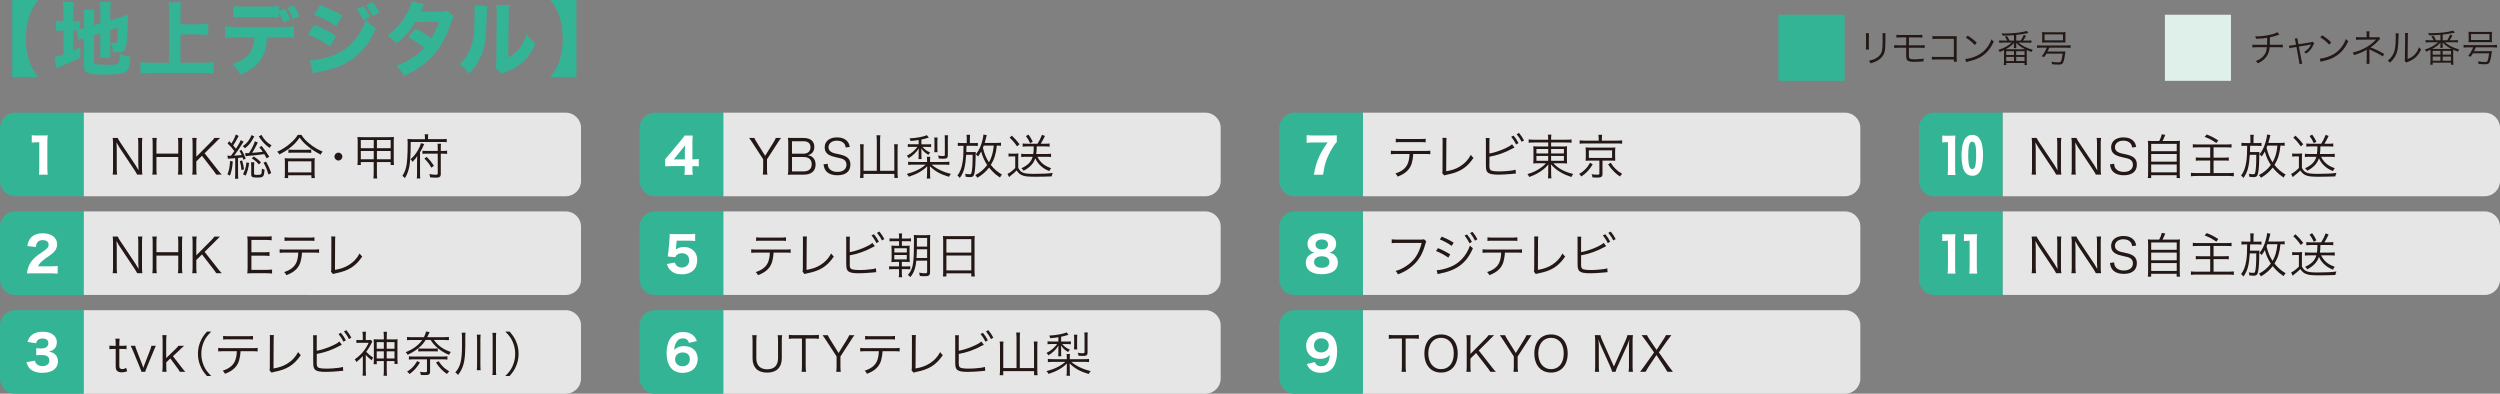 <?xml version="1.0" encoding="UTF-8"?><svg id="_レイヤー_2" xmlns="http://www.w3.org/2000/svg" viewBox="0 0 981.97 154.64"><rect x="0" y="0" width="981.97" height="154.64" fill="#808080" stroke="none"/><defs><style>.cls-1{fill:#e6e6e6;}.cls-2{fill:#fff;}.cls-3{fill:#dff0eb;}.cls-4{fill:#231815;}.cls-5{fill:#33b495;}</style></defs><g id="_レイヤー_1-2"><g><g><g><path class="cls-4" d="M734.11,13.04c-.04,.35-.06,.55-.06,1.22v3.97c0,.71,.01,.87,.06,1.22h-1.22c.04-.34,.06-.65,.06-1.24v-3.94c0-.63-.01-.88-.06-1.24h1.22Zm6.53,0c-.06,.34-.07,.57-.07,1.28v1.74c0,2.34-.1,3.64-.37,4.5-.43,1.39-1.36,2.46-2.8,3.27-.72,.41-1.43,.69-2.68,1.06-.16-.43-.25-.57-.62-1.02,1.33-.29,2.03-.55,2.8-1,1.37-.8,2.08-1.74,2.36-3.11,.16-.84,.21-1.52,.21-3.76v-1.67c0-.77-.02-.97-.06-1.3h1.24Z"/><path class="cls-4" d="M745.72,18.75c-.78,0-1.19,.01-1.7,.07v-1.11c.52,.07,.83,.09,1.71,.09h3.01v-3.1h-2.18c-.85,0-1.24,.01-1.68,.07v-1.12c.49,.09,.78,.1,1.7,.1h6.78c.93,0,1.22-.01,1.71-.1v1.12c-.44-.06-.83-.07-1.7-.07h-3.57v3.1h4.48c.87,0,1.19-.01,1.71-.09v1.11c-.5-.06-.91-.07-1.7-.07h-4.5v2.9c0,.93,.06,1.18,.37,1.37,.28,.19,.93,.29,1.92,.29,.56,0,1.37-.04,2.2-.12,.57-.04,.8-.09,1.28-.22v1.15c-.07-.01-.13-.01-.18-.01-.15,0-.18,0-1.11,.09-.55,.04-1.61,.09-2.28,.09-2.61,0-3.26-.46-3.26-2.3v-3.24h-3.02Z"/><path class="cls-4" d="M760.4,23.36q-1.19,.01-1.58,.06v-1.16c.49,.09,.69,.1,1.61,.1h7.02v-7.12h-6.71c-.88,0-1.19,.01-1.69,.07v-1.18c.52,.09,.74,.1,1.69,.1h7.08c.19,0,.4-.01,.77-.03-.03,.37-.03,.62-.03,1.15v7.55c0,.55,.03,1.08,.07,1.34h-1.18v-.88h-7.05Z"/><path class="cls-4" d="M771.95,23.14c1.15-.04,2.92-.5,4.29-1.14,2.84-1.27,4.82-3.43,6.01-6.56,.34,.46,.49,.59,.9,.87-1.18,2.56-2.55,4.29-4.5,5.63-1.52,1.03-3.04,1.64-5.5,2.2-.4,.09-.52,.12-.88,.24l-.32-1.24Zm.94-9.14c1.58,1,2.49,1.72,3.55,2.77l-.77,.91c-1.06-1.15-2.23-2.11-3.51-2.89l.72-.8Z"/><path class="cls-4" d="M791.06,13.81c-1.46,.1-2.96,.18-4.45,.19-.13-.4-.21-.57-.4-.85,.59,.01,.9,.01,1.21,.01,3.39,0,6.87-.41,8.65-1.02l.66,.84-.28,.04c-.06,.01-.16,.03-.31,.06-1.08,.22-2.99,.5-4.2,.63v2.23h1.77c.55-.81,.83-1.34,1.18-2.23l.9,.34c-.37,.72-.63,1.16-1.14,1.89h1.77c.71,0,1.06-.01,1.49-.09v.96c-.43-.06-.85-.09-1.49-.09h-3.63c1.4,1.24,3.27,2.18,5.66,2.83-.25,.32-.37,.52-.52,.88-1.21-.47-1.3-.52-1.84-.77-.01,.34-.01,.46-.01,.83v3.67c0,.57,.03,1.02,.09,1.39h-.96v-.8h-7.19v.8h-.96c.06-.37,.09-.87,.09-1.37v-3.67c0-.29-.01-.6-.01-.83-.63,.31-.93,.44-1.68,.74-.13-.32-.22-.47-.53-.83,2.21-.68,3.95-1.64,5.26-2.87h-3.45c-.62,0-1.08,.03-1.49,.09v-.96c.4,.06,.81,.09,1.49,.09h1.67c-.27-.53-.5-.91-.91-1.47l.78-.34c.49,.71,.69,1.06,1.06,1.81h1.72v-2.14Zm3.83,5.53h.5c-1.59-.84-2.36-1.39-3.51-2.54,.01,.09,.01,.13,.03,.24,.01,.21,.03,.27,.03,.34v.53c0,.43,.01,.77,.04,1h-.99c.04-.32,.06-.6,.06-1v-.52c0-.13,.01-.27,.06-.57-.96,1.06-1.78,1.7-3.27,2.52h7.05Zm-6.87,2.27h3.05v-1.5h-3.05v1.5Zm0,2.37h3.05v-1.62h-3.05v1.62Zm3.91-2.37h3.29v-1.5h-3.29v1.5Zm.01,2.37h3.26v-1.62h-3.26v1.62Z"/><path class="cls-4" d="M801.68,18.72c-.62,0-1.12,.03-1.52,.09v-1.05c.4,.06,.85,.09,1.52,.09h10.08c.66,0,1.13-.03,1.53-.09v1.05c-.41-.06-.9-.09-1.53-.09h-6.8c-.32,.75-.43,.99-.72,1.53h5.38c.88,0,1.27-.01,1.65-.06-.03,.1-.03,.16-.04,.27q-.06,.52-.1,.77c-.28,2.09-.57,3.2-.97,3.66-.29,.35-.77,.49-1.69,.49-.68,0-1.59-.06-2.46-.15-.02-.29-.07-.59-.22-.99,.94,.15,2.02,.25,2.67,.25s.88-.07,1.05-.37c.25-.47,.46-1.37,.68-3.04h-6.37c-.28,.47-.41,.68-.83,1.28l-1.05-.22c.91-1.19,1.42-2.05,1.99-3.42h-2.24Zm.47-5c0-.44-.02-.74-.06-1.11,.57,.06,1.05,.07,1.65,.07h5.91c.84,0,1.25-.01,1.67-.07-.04,.37-.06,.66-.06,1.11v1.92c0,.46,.02,.71,.06,1.09-.49-.04-.83-.06-1.55-.06h-6.12c-.69,0-1.08,.01-1.56,.06,.04-.4,.06-.66,.06-1.09v-1.92Zm.93-.21v2.34h7.24v-2.34h-7.24Z"/></g><rect class="cls-3" x="850.34" y="5.79" width="25.96" height="25.96"/><g><path class="cls-4" d="M895.29,13.59q-.18,.04-.46,.15c-1.08,.38-2.08,.68-3.24,.91-.01,1.42-.03,2.37-.04,2.95h3.54c.84,0,1.06-.01,1.55-.1v1.12c-.53-.06-.8-.07-1.55-.07h-3.61c-.12,1.39-.4,2.33-.96,3.26-.77,1.28-1.87,2.21-3.67,3.08-.27-.44-.4-.59-.8-.91,1.61-.62,2.73-1.44,3.45-2.54,.55-.81,.8-1.62,.9-2.89h-4.14c-.75,0-1.02,.01-1.55,.07v-1.12c.49,.09,.71,.1,1.55,.1h4.23c.03-.65,.04-1.47,.04-2.77-.93,.19-2.2,.32-4.36,.41-.09-.38-.13-.52-.35-.99,.41,.03,.63,.03,.85,.03,1.89,0,4.3-.37,6.19-.93,.83-.25,1.21-.41,1.68-.71l.75,.94Z"/><path class="cls-4" d="M901.61,16.26c-.15-.74-.15-.77-.28-1.08l1.08-.16c0,.29,.01,.34,.16,1.11l.24,1.27,4.95-.81c.32-.06,.46-.09,.63-.18l.62,.55c-.13,.19-.19,.29-.34,.65-.63,1.49-1.52,2.55-2.86,3.46-.28-.31-.41-.41-.8-.63,1.3-.75,2.03-1.53,2.67-2.83,.01-.04,.03-.07,.06-.13q-.16,.04-.38,.09l-4.39,.72,1.06,5.54q.15,.81,.28,1.16l-1.13,.21c0-.35-.03-.66-.13-1.18l-1.03-5.59-1.46,.25c-.62,.09-.9,.16-1.28,.29l-.21-1.05c.47,0,.75-.03,1.37-.13l1.42-.24-.24-1.3Z"/><path class="cls-4" d="M911.17,23.01c1.15-.04,2.92-.5,4.29-1.14,2.84-1.27,4.82-3.43,6.01-6.56,.34,.46,.49,.59,.9,.87-1.18,2.56-2.55,4.29-4.5,5.63-1.52,1.03-3.04,1.64-5.5,2.2-.4,.09-.52,.12-.88,.24l-.32-1.24Zm.94-9.14c1.58,1,2.49,1.72,3.55,2.77l-.77,.91c-1.06-1.15-2.23-2.11-3.51-2.89l.72-.8Z"/><path class="cls-4" d="M929.53,25.06c.06-.35,.09-.74,.09-1.25v-4.16c0-.07,0-.09,.01-.16-.94,.68-2.86,1.5-4.98,2.15-.19-.47-.27-.62-.55-.97,1.78-.46,2.83-.83,4.26-1.52,1.89-.91,3.52-2.11,4.95-3.64-.38,.03-.62,.04-.84,.04l-5.63,.03c-.66,0-1.02,.01-1.43,.06v-1.11c.38,.07,.81,.1,1.43,.1h2.74v-1.33c0-.49-.01-.71-.06-1h1.18c-.06,.31-.07,.53-.07,.97v1.36h3.1c.31,0,.46-.03,.65-.1l.55,.65c-.22,.19-.25,.22-.4,.4-.99,1.16-1.75,1.86-3.42,3.05,2.27,.87,3.52,1.47,5.4,2.56l-.6,.97c-1.22-.83-2.51-1.52-4.86-2.58-.07-.03-.22-.1-.43-.22,.04,.22,.06,.4,.06,.75v3.66c0,.65,0,.88,.06,1.28h-1.19Z"/><path class="cls-4" d="M942.2,13.14q-.06,.37-.09,1.27c-.12,3.99-.24,5.09-.8,6.57-.5,1.37-1.21,2.36-2.55,3.64-.29-.38-.44-.52-.88-.8,1.21-.96,2-2.02,2.49-3.39,.46-1.28,.66-3.21,.66-6.32,0-.53-.01-.71-.06-1.05l1.22,.07Zm3.66-.16c-.07,.35-.09,.62-.09,1.3l-.09,8.9c1.22-.46,1.98-.93,2.74-1.71,.81-.84,1.39-1.81,1.74-2.95,.31,.4,.43,.53,.83,.85-.72,1.7-1.7,2.92-2.96,3.79-.65,.44-1.24,.74-2.11,1.08q-.27,.1-.47,.18c-.18,.07-.21,.09-.34,.16l-.59-.68c.09-.25,.1-.37,.1-1l.09-8.62q0-.96-.06-1.31h1.21Z"/><path class="cls-4" d="M958.57,13.68c-1.46,.1-2.96,.18-4.45,.19-.13-.4-.21-.57-.4-.85,.59,.01,.9,.01,1.21,.01,3.39,0,6.87-.41,8.65-1.02l.66,.84-.28,.04c-.06,.01-.16,.03-.31,.06-1.08,.22-2.99,.5-4.2,.63v2.23h1.77c.55-.81,.83-1.34,1.18-2.23l.9,.34c-.37,.72-.63,1.16-1.14,1.89h1.77c.71,0,1.06-.01,1.49-.09v.96c-.43-.06-.85-.09-1.49-.09h-3.63c1.4,1.24,3.27,2.18,5.66,2.83-.25,.32-.37,.52-.52,.88-1.21-.47-1.3-.52-1.84-.77-.01,.34-.01,.46-.01,.83v3.67c0,.57,.03,1.02,.09,1.39h-.96v-.8h-7.19v.8h-.96c.06-.37,.09-.87,.09-1.37v-3.67c0-.29-.01-.6-.01-.83-.63,.31-.93,.44-1.68,.74-.13-.32-.22-.47-.53-.83,2.21-.68,3.95-1.64,5.26-2.87h-3.45c-.62,0-1.08,.03-1.49,.09v-.96c.4,.06,.81,.09,1.49,.09h1.67c-.27-.53-.5-.91-.91-1.47l.78-.34c.49,.71,.69,1.06,1.06,1.81h1.72v-2.14Zm3.83,5.53h.5c-1.59-.84-2.36-1.39-3.51-2.54,.01,.09,.01,.13,.03,.24,.01,.21,.03,.27,.03,.34v.53c0,.43,.01,.77,.04,1h-.99c.04-.32,.06-.6,.06-1v-.52c0-.13,.01-.27,.06-.57-.96,1.06-1.78,1.7-3.27,2.52h7.05Zm-6.87,2.27h3.05v-1.5h-3.05v1.5Zm0,2.37h3.05v-1.62h-3.05v1.62Zm3.91-2.37h3.29v-1.5h-3.29v1.5Zm.01,2.37h3.26v-1.62h-3.26v1.62Z"/><path class="cls-4" d="M969.19,18.59c-.62,0-1.12,.03-1.52,.09v-1.05c.4,.06,.85,.09,1.52,.09h10.08c.66,0,1.13-.03,1.53-.09v1.05c-.41-.06-.9-.09-1.53-.09h-6.8c-.32,.75-.43,.99-.72,1.53h5.38c.88,0,1.27-.01,1.65-.06-.03,.1-.03,.16-.04,.27q-.06,.52-.1,.77c-.28,2.09-.58,3.2-.97,3.66-.29,.35-.77,.49-1.69,.49-.68,0-1.59-.06-2.46-.15-.02-.29-.07-.59-.22-.99,.94,.15,2.02,.25,2.67,.25s.88-.07,1.05-.37c.25-.47,.46-1.37,.68-3.04h-6.37c-.28,.47-.41,.68-.83,1.28l-1.05-.22c.91-1.19,1.42-2.05,1.99-3.42h-2.24Zm.47-5c0-.44-.02-.74-.06-1.11,.57,.06,1.05,.07,1.65,.07h5.91c.84,0,1.25-.01,1.67-.07-.04,.37-.06,.66-.06,1.11v1.92c0,.46,.01,.71,.06,1.09-.49-.04-.83-.06-1.55-.06h-6.12c-.69,0-1.08,.01-1.56,.06,.04-.4,.06-.66,.06-1.09v-1.92Zm.93-.21v2.34h7.24v-2.34h-7.24Z"/></g><rect class="cls-5" x="698.57" y="5.79" width="25.96" height="25.96"/></g><g><path class="cls-5" d="M14.99,0c-1.96,2.68-2.68,4.04-3.47,6.28-.92,2.65-1.36,5.49-1.36,8.87s.44,6.22,1.36,8.87c.79,2.24,1.52,3.6,3.47,6.28H4.8V0H14.99Z"/><path class="cls-5" d="M30.28,12c-.41-.03-.54-.03-1.01-.03h-.47v7.86c.95-.41,1.36-.6,2.72-1.26l.09,4.01c-2.97,1.52-4.77,2.3-7.86,3.44-.92,.35-1.2,.47-1.64,.66l-.73-4.29c.92-.13,1.7-.35,3.54-1.01V11.97h-.54c-1.14,0-1.7,.03-2.37,.16v-3.98c.66,.13,1.23,.16,2.37,.16h.54v-3.85c0-1.77-.03-2.65-.19-3.69h4.26c-.16,1.01-.19,1.89-.19,3.73v3.82h.63c1.04,0,1.45-.03,1.89-.13v3.28c.76-.19,.95-.22,1.64-.41v-3.82c0-1.61-.03-2.4-.16-3.41h4.32c-.13,1.14-.16,1.89-.16,3.25v2.78l2.43-.73V4.01c0-1.58-.03-2.18-.16-3.28h4.29c-.13,1.14-.19,2.15-.19,3.38v3.85l4.42-1.33c1.29-.41,1.74-.54,2.62-.95-.06,1.07-.06,1.23-.13,2.56-.03,.73-.03,.92-.13,3.09-.13,2.53-.22,3.98-.25,4.39-.25,2.87-.57,3.76-1.42,4.33-.57,.35-1.39,.51-2.59,.51-.41,0-.69,0-1.45-.06-.16-1.52-.44-2.56-1.01-3.82,.66,.16,1.17,.22,1.55,.22,.82,0,.95-.09,1.07-1.07,.13-.88,.19-2.3,.25-4.93l-2.94,.92v7.58c0,1.39,.03,2.15,.16,3.22h-4.26c.13-1.1,.16-1.74,.16-3.35v-6.25l-2.43,.76v10.61c0,.54,.16,.73,.73,.85,.69,.16,1.74,.22,3.66,.22,3.82,0,4.77-.16,5.24-.79,.35-.47,.51-1.48,.51-3.5,1.36,.51,2.75,.88,4.1,1.1-.16,3.35-.6,5.02-1.55,5.81-1.14,.92-3.25,1.23-8.65,1.23-6.63,0-8.05-.6-8.05-3.47V15c-.19,.06-.32,.09-.41,.13-.76,.25-1.17,.38-1.77,.66l-.51-3.79Z"/><path class="cls-5" d="M70.88,24.66h8.43c1.8,0,3.31-.06,4.58-.22v4.48c-1.48-.16-2.81-.22-4.51-.22h-19.54c-1.52,0-3.13,.06-4.67,.22v-4.48c1.39,.16,2.71,.22,4.67,.22h6.54V4.7c0-1.52-.06-2.46-.19-3.79h4.89c-.13,1.29-.19,2.24-.19,3.79v4.86h7.04c1.45,0,2.62-.06,3.85-.19v4.36c-1.26-.13-2.46-.19-3.85-.19h-7.04v11.11Z"/><path class="cls-5" d="M104.92,14.71c-.25,3.73-.98,6.35-2.46,8.62-1.67,2.65-3.98,4.33-8.11,6-1.01-1.96-1.48-2.62-3.13-4.2,3.91-1.2,6.25-2.84,7.55-5.34,.66-1.26,1.07-3,1.17-5.08h-7.01c-2.12,0-3.22,.03-4.48,.19v-4.55c1.45,.16,2.4,.22,4.55,.22h17.81c2.24,0,3.16-.03,4.67-.22v4.51c-1.45-.13-1.99-.16-4.58-.16h-5.97Zm4.58-7.83c-1.17-.13-1.74-.16-4.61-.16h-8.75c-2.08,0-3.35,.03-4.48,.16V2.37c1.45,.19,2.3,.22,4.55,.22h8.59c2.49,0,3.38-.03,4.7-.22v1.86l2.37-.82c1.07,1.74,1.58,2.84,2.08,4.42l-2.65,1.01c-.44-1.45-1.1-2.94-1.8-4.1v2.15Zm5.43,.6c-.57-1.67-1.01-2.59-2.05-4.36l2.53-.95c1.04,1.61,1.58,2.68,2.12,4.23l-2.59,1.07Z"/><path class="cls-5" d="M123.39,9.72c3.47,1.36,5.81,2.56,8.59,4.36l-2.3,4.23c-2.59-1.93-5.4-3.44-8.78-4.77l2.49-3.82Zm-1.71,13.99c2.84-.06,6.09-.79,9.41-2.08,3.88-1.52,6.5-3.54,8.97-6.88,1.67-2.27,2.62-4.14,3.6-6.98,1.77,1.86,2.34,2.34,3.95,3.38-1.64,3.76-2.9,5.87-4.83,8.08-4.2,4.83-9.44,7.51-17.52,9.03-.98,.19-1.58,.35-2.24,.54l-1.33-5.08Zm4.1-21.69c3.41,1.26,6.03,2.53,8.71,4.1l-2.4,4.14c-3.13-2.05-5.78-3.41-8.71-4.42l2.4-3.82Zm16.98,.41c1.2,1.48,1.83,2.49,2.62,4.26l-2.71,1.29c-.76-1.74-1.33-2.68-2.59-4.39l2.68-1.17Zm3.63-1.58c1.07,1.26,1.99,2.68,2.62,4.1l-2.65,1.29c-.69-1.48-1.33-2.56-2.56-4.26l2.59-1.14Z"/><path class="cls-5" d="M166.62,1.67c-.32,.54-.41,.69-.82,1.61-.28,.57-.38,.79-.69,1.36l8.33-.06c1.1-.03,1.64-.09,2.37-.41l2.46,2.43c-.44,.51-.47,.57-1.01,2.15-2.08,6.09-4.51,10.36-7.86,13.83-2.78,2.87-6.22,5.21-10.7,7.26-1.07-1.89-1.61-2.56-3.13-3.98,2.62-1.04,4.17-1.8,6.03-2.94,2.12-1.36,3.41-2.4,4.99-4.1-2.15-1.8-3.82-2.94-6.19-4.23l2.87-3.38c2.78,1.55,4.26,2.53,6.06,3.91,1.36-2.08,2.3-4.1,3.09-6.57l-9.25,.09c-1.93,3.16-4.14,5.75-7.29,8.46-1.29-1.45-1.93-1.93-3.82-3,3.6-2.81,5.94-5.46,7.89-9.06,.92-1.67,1.52-3.13,1.83-4.42l4.83,1.04Z"/><path class="cls-5" d="M191.4,2.43q-.13,.95-.35,7.17c-.22,6.57-.82,9.85-2.49,13.29-1.1,2.3-2.27,3.95-4.33,6.03-1.52-1.93-2.12-2.49-3.82-3.69,2.43-2.15,3.79-4.17,4.74-7.23,.66-2.08,.95-3.91,1.14-7.26,.06-1.55,.13-3.69,.13-5.4s-.03-2.37-.13-3.19l5.11,.28Zm8.65-.47c-.19,1.29-.22,1.67-.25,3.82l-.16,16.8c1.96-1.07,3.13-2.02,4.33-3.54,1.29-1.64,2.15-3.35,2.81-5.59,1.29,1.64,1.8,2.15,3.54,3.54-1.33,3.28-3,5.71-5.24,7.67-1.83,1.58-3.44,2.49-6.66,3.69-.79,.28-1.04,.38-1.45,.63l-2.34-2.49c.22-.88,.28-1.52,.32-3.03l.13-17.74v-.88c0-1.39-.03-2.12-.13-2.9l5.11,.03Z"/><path class="cls-5" d="M226.42,0V30.31h-10.2c1.96-2.68,2.72-4.04,3.47-6.28,.92-2.65,1.36-5.49,1.36-8.87s-.44-6.22-1.36-8.87c-.76-2.24-1.52-3.6-3.47-6.28h10.2Z"/></g><g><path class="cls-1" d="M222.25,44.26H32.82v32.82H222.25c3.28,0,5.97-2.69,5.97-5.97v-20.88c0-3.28-2.69-5.97-5.97-5.97Z"/><path class="cls-5" d="M5.97,44.26c-3.28,0-5.97,2.69-5.97,5.97v20.88c0,3.28,2.69,5.97,5.97,5.97h26.85V44.26H5.97Z"/><path class="cls-1" d="M222.25,121.83H32.82v32.82H222.25c3.28,0,5.97-2.69,5.97-5.97v-20.88c0-3.28-2.69-5.97-5.97-5.97Z"/><path class="cls-5" d="M5.97,121.83c-3.28,0-5.97,2.69-5.97,5.97v20.88c0,3.28,2.69,5.97,5.97,5.97h26.85v-32.82H5.97Z"/><path class="cls-1" d="M222.25,83.04H32.82v32.82H222.25c3.28,0,5.97-2.69,5.97-5.97v-20.88c0-3.28-2.69-5.97-5.97-5.97Z"/><path class="cls-5" d="M5.97,83.04c-3.28,0-5.97,2.69-5.97,5.97v20.88c0,3.28,2.69,5.97,5.97,5.97h26.85v-32.82H5.97Z"/><g><path class="cls-2" d="M12.47,53.11c.63,.09,1.1,.11,2.07,.11h2.07c1.14,0,1.4-.02,2.14-.08-.11,1.06-.15,1.88-.15,3.07v9.76c0,1.06,.04,1.78,.15,2.65h-3.47c.09-.76,.15-1.61,.15-2.65v-10.08h-.83c-.74,0-1.33,.04-2.12,.13v-2.92Z"/><path class="cls-2" d="M13.24,107.36c-1.61,0-1.91,0-2.63,.08,.09-1,.21-1.65,.46-2.33,.49-1.48,1.38-2.8,2.63-3.94,.7-.64,1.27-1.06,3.24-2.41,1.74-1.18,2.16-1.71,2.16-2.69,0-1.04-.95-1.76-2.31-1.76-.99,0-1.74,.36-2.2,1.02-.28,.42-.4,.83-.51,1.69l-3.35-.38c.28-1.54,.63-2.33,1.35-3.2,1.02-1.17,2.62-1.8,4.66-1.8,3.49,0,5.7,1.69,5.7,4.34,0,1.27-.57,2.43-1.67,3.41-.46,.42-.61,.53-2.84,2.08-.78,.55-1.65,1.29-2.08,1.74-.44,.47-.64,.8-.89,1.4h4.79c1.31,0,2.2-.04,2.9-.15v3.03c-1-.09-1.78-.13-3.05-.13h-6.35Z"/><path class="cls-2" d="M13.72,141.66c.15,.7,.3,1,.7,1.36,.55,.53,1.33,.8,2.24,.8,1.67,0,2.73-.85,2.73-2.2,0-1.42-.97-2.16-2.86-2.16-.95,0-1.59,.02-2.29,.09v-2.79c.57,.08,1.21,.11,1.8,.11,.93,0,1.65-.15,2.08-.44,.57-.36,.87-.91,.87-1.63,0-1.23-.8-1.84-2.37-1.84-.87,0-1.57,.3-1.99,.83-.23,.28-.32,.51-.47,1.04l-3.37-.53c.38-1.16,.68-1.72,1.33-2.37,1.08-1.08,2.63-1.63,4.66-1.63s3.51,.53,4.49,1.52c.66,.66,1.06,1.61,1.06,2.58s-.28,1.84-.83,2.46c-.51,.61-1,.87-2.29,1.25,1.31,.25,2.03,.61,2.67,1.31,.61,.7,.89,1.52,.89,2.62,0,1.04-.44,2.08-1.16,2.79-1.08,1.06-2.79,1.61-4.98,1.61-2.31,0-4.06-.64-5.14-1.91-.53-.63-.78-1.18-1.1-2.27l3.34-.61Z"/></g><g><path class="cls-4" d="M46.24,54.18c.17,.44,.42,.85,.97,1.71l5.99,8.96c.21,.32,.78,1.25,1.23,2.07-.08-1.52-.11-2.35-.11-2.52v-8.04c0-.93-.04-1.52-.15-2.18h1.76c-.11,.68-.15,1.21-.15,2.18v10.1c0,.95,.04,1.52,.15,2.12h-2.07c-.27-.55-.47-.93-.99-1.71l-6.08-9.13c-.15-.23-.78-1.31-1.04-1.82,.08,.89,.11,1.82,.11,2.31v8.09c0,1,.04,1.63,.15,2.26h-1.76c.11-.61,.15-1.27,.15-2.26v-10.03c0-.87-.04-1.44-.15-2.12h1.99Z"/><path class="cls-4" d="M71.65,54.18c-.11,.72-.15,1.19-.15,2.08v10.2c0,.93,.04,1.38,.15,2.12h-1.78c.11-.7,.15-1.21,.15-2.12v-4.79h-8.57v4.79c0,.95,.04,1.44,.15,2.12h-1.78c.11-.64,.15-1.19,.15-2.12v-10.16c0-.91-.04-1.46-.15-2.12h1.78c-.11,.7-.15,1.19-.15,2.08v4.06h8.57v-4.02c0-.89-.04-1.48-.15-2.12h1.78Z"/><path class="cls-4" d="M85.34,66.52c1.08,1.36,1.27,1.57,1.78,2.07h-2.2c-.27-.47-.59-.97-1.12-1.63l-4.47-5.76-2.22,2.18v3.09c0,.95,.04,1.46,.15,2.12h-1.76c.11-.61,.15-1.25,.15-2.12v-10.16c0-.87-.04-1.42-.15-2.12h1.76c-.11,.61-.15,1.19-.15,2.12v5.25l5.76-5.8c.72-.72,1.04-1.1,1.31-1.57h2.24q-.34,.32-.49,.47c-.3,.3-.59,.57-.83,.83-.34,.36-.57,.59-.63,.64l-4.09,4.07,4.97,6.31Z"/><path class="cls-4" d="M90.55,61.18c.06-.02,.11-.02,.19-.02q.76-1.02,1.31-1.8c-.87-1.23-1.42-1.86-2.67-3.03l.66-.87c.44,.45,.51,.53,.87,.89,.85-1.35,1.5-2.69,1.69-3.53l1.17,.57q-.19,.28-.61,1.08c-.49,.95-.91,1.65-1.57,2.62,.51,.59,.59,.68,1.08,1.33,1.1-1.67,1.59-2.58,1.88-3.39l1.14,.63c-.19,.25-.32,.44-.61,.91-1.04,1.72-2.16,3.35-3.13,4.57q1.42-.06,2.98-.23c-.23-.53-.38-.81-.87-1.65l.8-.4c.7,1.14,1.12,2.01,1.65,3.45l-.93,.42c-.13-.44-.19-.61-.28-.89q-.87,.09-1.8,.19v6.29c0,.74,.04,1.36,.11,1.88h-1.33c.08-.53,.11-1.18,.11-1.88v-6.18c-.57,.04-.87,.06-1.38,.09-1.02,.06-1.14,.08-1.5,.13l-.17-1.25c.4,.06,.55,.08,.89,.08h.32Zm.89,2.22c-.19,2.46-.47,3.83-1.1,5.57l-1-.47c.64-1.63,.89-2.84,1.04-5.29l1.06,.19Zm3.66-.4c.38,1.29,.51,1.91,.76,3.47l-.99,.36c-.15-1.52-.3-2.26-.68-3.56l.91-.27Zm4.78-9.44c-.11,.19-.15,.25-.34,.63-.38,.76-1,1.71-1.44,2.27-.51,.64-1.02,1.12-1.91,1.8-.28-.4-.47-.59-.87-.85,1.1-.72,1.88-1.48,2.54-2.52,.49-.8,.72-1.23,.87-1.8l1.16,.47Zm-4.42,14.88c.85-1.71,1.18-2.82,1.33-4.66l1.06,.23c-.28,2.14-.61,3.32-1.35,4.98l-1.04-.55Zm9.29-6.25c-.47-.87-.62-1.14-.95-1.65-2.35,.32-2.92,.4-6.22,.68-.51,.04-.7,.06-1.08,.15l-.23-1.23c.25,.02,.38,.02,.57,.02,.27,0,.32,0,.99-.04,1.21-1.95,1.88-3.28,2.26-4.61l1.19,.47c-.97,1.91-1.61,3.11-2.22,4.06,1.74-.13,2.63-.23,4.15-.42-.44-.64-.68-.97-1.36-1.78l.91-.51c1.27,1.55,1.86,2.39,3.01,4.23l-1.02,.63Zm-4.87,1.55c-.06,.44-.09,.89-.09,1.46v2.99c0,.23,.04,.3,.13,.36,.17,.09,.57,.15,1.04,.15,.99,0,1.46-.09,1.61-.32,.19-.27,.25-.76,.3-2.16,.34,.23,.61,.32,1.06,.4-.27,2.94-.42,3.11-3.07,3.11-1.76,0-2.18-.23-2.18-1.19v-3.26c0-.61-.04-1-.11-1.54h1.31Zm-.19-2.27c1.21,.78,2.05,1.46,2.82,2.27l-.81,.85c-.93-1.08-1.55-1.59-2.82-2.41l.81-.72Zm3.03-8.47c.8,1.63,2.22,3.11,3.94,4.09-.3,.3-.49,.55-.74,1-1.55-1.02-2.77-2.26-3.83-3.87-.23-.36-.28-.44-.44-.64l1.06-.59Zm1.76,10.48c.99,1.72,1.46,2.77,2.05,4.51l-1.1,.57c-.59-2.05-1.06-3.18-1.93-4.66l.99-.42Z"/><path class="cls-4" d="M118.4,52.99c.8,1.29,1.67,2.24,3.13,3.43,1.61,1.33,3.39,2.39,5.19,3.11-.34,.4-.53,.72-.76,1.19-1.9-.93-3.81-2.18-5.34-3.49-1.19-1-2.07-1.97-2.92-3.18-1.27,1.78-2.31,2.86-3.98,4.15-1.29,.99-2.48,1.72-4.02,2.46-.21-.44-.36-.64-.8-1.08,1.95-.87,3.58-1.91,5.15-3.3,1.35-1.16,2.08-2.01,2.92-3.3h1.42Zm-6.61,16.94c.08-.59,.11-1.14,.11-1.86v-4.19c0-.7-.02-1.21-.09-1.74,.4,.06,.8,.08,1.48,.08h8.89c.68,0,1.08-.02,1.48-.08-.08,.51-.09,1-.09,1.74v4.19c0,.74,.04,1.31,.11,1.86h-1.36v-1.1h-9.15v1.1h-1.36Zm1.36-2.22h9.15v-4.34h-9.15v4.34Zm.13-8.96c.34,.06,.8,.08,1.5,.08h5.88c.74,0,1.19-.02,1.59-.08v1.29c-.42-.06-.87-.08-1.59-.08h-5.89c-.59,0-1.08,.02-1.48,.08v-1.29Z"/><path class="cls-4" d="M134.47,61.5c0,.85-.7,1.55-1.55,1.55s-1.55-.7-1.55-1.55,.7-1.55,1.55-1.55,1.55,.7,1.55,1.55Z"/><path class="cls-4" d="M141.72,63.66v1.16h-1.33c.08-.57,.11-1.1,.11-1.74v-7.49c0-.78-.04-1.21-.11-1.8,.72,.08,1.14,.09,2.08,.09h10.1c1.02,0,1.5-.02,2.18-.09-.08,.57-.09,1-.09,1.74v7.56c0,.64,.04,1.21,.11,1.72h-1.33v-1.16h-5.4v4.3c0,1.06,.02,1.54,.13,2.14h-1.52c.09-.64,.13-1.12,.13-2.14v-4.3h-5.08Zm0-8.68v3.24h5.08v-3.24h-5.08Zm0,4.32v3.26h5.08v-3.26h-5.08Zm6.33-1.08h5.4v-3.24h-5.4v3.24Zm0,4.34h5.4v-3.26h-5.4v3.26Z"/><path class="cls-4" d="M166.9,53.94c0-.47-.04-.85-.11-1.21h1.44c-.09,.32-.11,.64-.11,1.23v.7h5.27c1.06,0,1.63-.04,2.08-.11v1.31c-.61-.08-1.14-.09-2.05-.09h-12.09c-.02,4.61-.19,7.64-.53,9.57-.3,1.63-.85,3.11-1.74,4.62-.25-.32-.53-.57-1.02-.85,.76-1.17,1.19-2.24,1.52-3.64,.36-1.65,.57-4.66,.57-8.58,0-1.14-.02-1.74-.08-2.31,.61,.06,1.21,.09,1.95,.09h4.91v-.72Zm-3.2,16.17c.09-.53,.11-1.06,.11-2.14v-4.19c0-1.02,.04-1.93,.08-2.54-.47,.85-.97,1.46-1.84,2.33-.21-.4-.49-.76-.8-1.02,1.23-1.06,2.16-2.2,3.01-3.73,.51-.91,.91-1.84,1.08-2.6l1.27,.36c-.42,1.04-1.02,2.26-1.63,3.22v8.19c0,1.08,.02,1.55,.09,2.12h-1.38Zm9.44-1.76c0,1.06-.49,1.44-1.93,1.44-.64,0-1.46-.04-2.24-.11-.08-.53-.15-.85-.34-1.33,1.08,.21,1.76,.28,2.44,.28,.72,0,.87-.09,.87-.55v-7.73h-4.17c-.87,0-1.33,.02-1.84,.09v-1.25c.4,.08,.87,.09,1.8,.09h4.21v-1.27c0-.66-.02-1.08-.09-1.55h1.38c-.08,.45-.09,.83-.09,1.54v1.29h.68c.81,0,1.31-.04,1.8-.11v1.29c-.51-.08-1.04-.11-1.8-.11h-.68v8Zm-5.53-6.73c1.29,1.31,1.74,1.86,2.84,3.49l-1.04,.76c-.81-1.48-1.42-2.29-2.73-3.6l.93-.64Z"/><path class="cls-4" d="M46.24,92.91c.17,.44,.42,.85,.97,1.71l5.99,8.96c.21,.32,.78,1.25,1.23,2.07-.08-1.52-.11-2.35-.11-2.52v-8.04c0-.93-.04-1.52-.15-2.18h1.76c-.11,.68-.15,1.21-.15,2.18v10.1c0,.95,.04,1.52,.15,2.12h-2.07c-.27-.55-.47-.93-.99-1.71l-6.08-9.13c-.15-.23-.78-1.31-1.04-1.82,.08,.89,.11,1.82,.11,2.31v8.09c0,1,.04,1.63,.15,2.26h-1.76c.11-.61,.15-1.27,.15-2.26v-10.03c0-.87-.04-1.44-.15-2.12h1.99Z"/><path class="cls-4" d="M71.65,92.91c-.11,.72-.15,1.19-.15,2.08v10.2c0,.93,.04,1.38,.15,2.12h-1.78c.11-.7,.15-1.21,.15-2.12v-4.79h-8.57v4.79c0,.95,.04,1.44,.15,2.12h-1.78c.11-.64,.15-1.19,.15-2.12v-10.16c0-.91-.04-1.46-.15-2.12h1.78c-.11,.7-.15,1.19-.15,2.08v4.06h8.57v-4.02c0-.89-.04-1.48-.15-2.12h1.78Z"/><path class="cls-4" d="M85.34,105.25c1.08,1.36,1.27,1.57,1.78,2.07h-2.2c-.27-.47-.59-.97-1.12-1.63l-4.47-5.76-2.22,2.18v3.09c0,.95,.04,1.46,.15,2.12h-1.76c.11-.61,.15-1.25,.15-2.12v-10.16c0-.87-.04-1.42-.15-2.12h1.76c-.11,.61-.15,1.19-.15,2.12v5.25l5.76-5.8c.72-.72,1.04-1.1,1.31-1.57h2.24q-.34,.32-.49,.47c-.3,.3-.59,.57-.83,.83-.34,.36-.57,.59-.63,.64l-4.09,4.07,4.97,6.31Z"/><path class="cls-4" d="M106.86,107.45c-.61-.09-1.12-.13-2.12-.13h-5.55c-.91,0-1.44,.02-2.08,.06,.11-.72,.15-1.29,.15-2.26v-10.1c0-.81-.04-1.33-.15-2.16,.66,.04,1.17,.06,2.08,.06h5.4c.83,0,1.48-.04,2.12-.13v1.59c-.66-.09-1.18-.13-2.12-.13h-5.84v4.85h4.98c.83,0,1.4-.04,2.12-.13v1.59c-.64-.09-1.14-.13-2.12-.13h-4.98v5.57h6.01c.87,0,1.4-.04,2.1-.13v1.59Z"/><path class="cls-4" d="M118.61,99.21c-.02,.57-.09,1.27-.21,2.01-.32,2.24-1.12,3.79-2.56,5-.83,.72-1.78,1.25-3.34,1.88-.27-.57-.42-.78-.89-1.23,2.48-.8,4.02-2.01,4.79-3.73,.44-.95,.72-2.44,.76-3.92h-5.14c-.99,0-1.54,.02-2.18,.09v-1.4c.66,.09,1.12,.11,2.2,.11h11.09c1.08,0,1.54-.02,2.2-.11v1.4c-.64-.08-1.19-.09-2.18-.09h-4.55Zm-6.84-6.01c.63,.11,1,.13,2.18,.13h7.37c1.17,0,1.55-.02,2.18-.13v1.44c-.57-.08-1.06-.09-2.16-.09h-7.41c-1.1,0-1.59,.02-2.16,.09v-1.44Z"/><path class="cls-4" d="M131.72,92.88c-.06,.4-.09,.89-.09,1.69l-.06,11.43c2.18-.36,3.9-.95,5.42-1.9,1.9-1.17,3.17-2.54,4.26-4.55,.47,.66,.59,.81,1.04,1.19-2.6,3.87-5.38,5.63-10.44,6.61-.74,.15-.83,.17-1.1,.28l-.76-.95c.09-.32,.13-.53,.13-1.23l.04-10.86v-.7c0-.38-.02-.61-.06-1.02h1.61Z"/><path class="cls-4" d="M47,133.01c-.09,.61-.13,1.29-.13,2.1v.72h.91c.87,0,1.27-.02,1.93-.11v1.44c-.61-.09-1.08-.11-1.93-.11h-.91v6.6c0,.55,.08,.83,.25,1,.21,.21,.53,.32,.93,.32,.49,0,.87-.11,1.5-.49l.42,1.33c-.78,.32-1.36,.44-2.14,.44-.83,0-1.48-.21-1.86-.59-.38-.38-.53-.93-.53-1.82v-6.78h-.76c-.64,0-1.08,.04-1.71,.11v-1.44c.53,.09,.91,.11,1.71,.11h.76v-.72c0-.76-.04-1.48-.13-2.1h1.71Z"/><path class="cls-4" d="M53.12,135.83c.09,.49,.28,1.12,.59,1.86l2.16,5.57c.09,.25,.3,.85,.42,1.23,.15-.47,.27-.8,.44-1.21l2.16-5.59c.34-.85,.47-1.33,.57-1.86h1.78c-.25,.45-.3,.61-.93,2.08l-2.65,6.39c-.42,1.04-.47,1.16-.61,1.74h-1.5c-.11-.47-.25-.81-.63-1.74l-2.63-6.39c-.36-.83-.55-1.25-.95-2.08h1.78Z"/><path class="cls-4" d="M65.41,131.65c-.09,.68-.13,1.18-.13,2.14v6.86l3.43-3.32c.81-.78,1.08-1.1,1.35-1.5h2.26q-.27,.25-.78,.7c-.19,.17-.42,.38-.68,.64-.17,.15-.27,.27-.3,.3l-2.63,2.44,3.2,4.13c1.14,1.46,1.23,1.57,1.65,1.99h-2.16c-.21-.45-.25-.53-1.19-1.8l-2.52-3.45-1.61,1.54v1.59c0,.85,.04,1.46,.13,2.12h-1.69c.1-.68,.13-1.23,.13-2.14v-10.12c0-.95-.04-1.46-.13-2.14h1.69Z"/><path class="cls-4" d="M81.29,147.7c-1.42-1.63-2.01-2.54-2.63-4.07-.63-1.52-.91-3.01-.91-4.66s.28-3.15,.91-4.66c.63-1.54,1.21-2.44,2.63-4.07h1.69c-1.59,1.61-2.22,2.46-2.88,3.92-.68,1.52-1.02,3.09-1.02,4.81s.34,3.3,1.02,4.81c.66,1.46,1.29,2.31,2.88,3.92h-1.69Z"/><path class="cls-4" d="M94.48,137.94c-.02,.57-.09,1.27-.21,2.01-.32,2.24-1.12,3.79-2.56,5-.83,.72-1.78,1.25-3.34,1.88-.27-.57-.42-.78-.89-1.23,2.48-.8,4.02-2.01,4.79-3.73,.44-.95,.72-2.44,.76-3.92h-5.14c-.99,0-1.54,.02-2.18,.09v-1.4c.66,.09,1.12,.11,2.2,.11h11.09c1.08,0,1.54-.02,2.2-.11v1.4c-.64-.08-1.19-.09-2.18-.09h-4.55Zm-6.84-6.01c.63,.11,1,.13,2.18,.13h7.37c1.18,0,1.55-.02,2.18-.13v1.44c-.57-.08-1.06-.09-2.16-.09h-7.41c-1.1,0-1.59,.02-2.16,.09v-1.44Z"/><path class="cls-4" d="M107.58,131.61c-.06,.4-.09,.89-.09,1.69l-.06,11.43c2.18-.36,3.9-.95,5.42-1.9,1.9-1.18,3.17-2.54,4.26-4.55,.47,.66,.59,.81,1.04,1.19-2.6,3.87-5.38,5.63-10.44,6.61-.74,.15-.83,.17-1.1,.28l-.76-.95c.09-.32,.13-.53,.13-1.23l.04-10.86v-.7c0-.38-.02-.61-.06-1.02h1.61Z"/><path class="cls-4" d="M124.41,137.77c2.99-.51,7.62-2.39,8.89-3.64l.97,1.29c-.28,.13-.38,.17-.81,.4-2.82,1.55-5.86,2.63-9.04,3.2v2.77l-.02,.11v.21c0,1.33,.08,1.76,.4,2.08,.25,.27,.66,.4,1.44,.49,.59,.08,1.48,.11,2.24,.11,1.17,0,2.86-.11,4.34-.3,.81-.09,1.17-.17,1.88-.38l.11,1.52c-.28,.02-.34,.02-.63,.06l-.25,.02-.91,.09c-1.21,.13-3.71,.27-5.02,.27-2.24,0-3.49-.23-4.15-.78-.45-.38-.68-.93-.78-1.82-.02-.3-.04-.68-.04-1.48v-8.74c0-.83-.02-1.14-.08-1.57h1.55c-.08,.45-.09,.76-.09,1.59v4.49Zm9.49-7.05c.85,1.02,1.38,1.82,1.95,2.94l-.95,.57c-.47-1-1.38-2.43-1.95-3.01l.95-.49Zm2.14-1.04c.85,1.04,1.33,1.76,1.97,2.96l-.97,.53c-.4-.89-1.19-2.1-1.93-2.98l.93-.51Z"/><path class="cls-4" d="M143.67,145.52c0,.85,.04,1.4,.11,2.05h-1.38c.08-.47,.11-1.19,.11-2.05v-5.67c-.89,1-1.33,1.4-2.52,2.35-.25-.51-.36-.72-.66-1.06,2.46-1.69,4.32-3.89,5.46-6.5h-3.32c-.63,0-1.02,.02-1.48,.09v-1.25c.44,.08,.76,.09,1.42,.09h1.08v-1.78c0-.44-.04-1.06-.11-1.48h1.4c-.08,.32-.11,.91-.11,1.5v1.76h.95c.55,0,.87-.02,1.08-.06l.55,.66q-.08,.11-.27,.53c-.46,.97-1.38,2.5-2.12,3.49,.76,.83,1.52,1.48,2.73,2.29-.28,.4-.46,.66-.61,1.04-1.1-.85-1.63-1.35-2.31-2.14v6.12Zm7.09-13.19c0-.81-.04-1.44-.11-2.01h1.36c-.08,.64-.11,1.19-.11,2.03v.97h2.43c.97,0,1.4-.02,1.86-.08-.06,.45-.08,.81-.08,1.67v6.31c0,.8,.02,1.23,.08,1.72h-1.23v-1.12h-3.05v3.6c0,.91,.04,1.59,.11,2.16h-1.36c.08-.64,.11-1.25,.11-2.12v-3.64h-2.79v1.23h-1.21c.06-.49,.08-.95,.08-1.72v-6.42c0-.76-.02-1.16-.08-1.67,.42,.06,.91,.08,1.86,.08h2.14v-.99Zm-2.79,2.05v2.6h2.79v-2.6h-2.79Zm0,3.62v2.79h2.79v-2.79h-2.79Zm6.99-1.02v-2.6h-3.07v2.6h3.07Zm0,3.81v-2.79h-3.07v2.79h3.07Z"/><path class="cls-4" d="M174.18,132.44c.99,0,1.65-.04,2.14-.11v1.29c-.49-.06-1.21-.09-2.08-.09h-3.81c1.57,2.22,3.79,3.79,6.65,4.72-.28,.36-.47,.64-.72,1.14-1.86-.78-3.15-1.57-4.51-2.73-1.12-.97-1.86-1.8-2.73-3.13h-1.93c-.78,1.21-1.36,1.91-2.29,2.75-1.29,1.16-2.52,1.95-4.76,3.09-.27-.47-.45-.72-.8-1.02,2.01-.87,2.92-1.38,4.15-2.35,1.04-.81,1.69-1.5,2.37-2.46h-3.89c-.93,0-1.59,.04-2.1,.09v-1.29c.47,.08,1.14,.11,2.12,.11h4.51c.51-1,.7-1.5,.83-2.24l1.42,.23c-.13,.23-.19,.38-.36,.78-.21,.45-.34,.78-.59,1.23h6.37Zm-9.23,9.97c-1.48,2.27-2.18,3.05-4.09,4.51-.32-.44-.51-.61-.97-.93,1.9-1.21,2.77-2.14,3.98-4.17l1.08,.59Zm-2.44-1.27c-.74,0-1.35,.04-1.9,.11v-1.31c.49,.08,1.02,.11,1.86,.11h11.43c.81,0,1.35-.04,1.84-.11v1.31c-.57-.08-1.14-.11-1.9-.11h-4.91v4.79c0,1.14-.4,1.4-2.08,1.4-.42,0-.95-.02-1.55-.04-.06-.51-.11-.7-.34-1.25,.74,.11,1.4,.17,1.97,.17,.61,0,.78-.11,.78-.53v-4.55h-5.19Zm1.8-4.3c.44,.08,.81,.09,1.54,.09h4.55c.74,0,1.1-.02,1.54-.09v1.25c-.46-.08-.78-.09-1.54-.09h-4.55c-.72,0-1.06,.02-1.54,.09v-1.25Zm7.96,5.02c1.44,2.08,2.2,2.8,4.19,4-.36,.32-.57,.57-.91,1.04-1.93-1.4-2.81-2.31-4.3-4.49l1.02-.55Z"/><path class="cls-4" d="M182.74,136.16c0,5.63-.7,8.38-2.82,11.12-.36-.45-.59-.66-1.08-1,1.97-2.18,2.62-4.72,2.62-10.18v-3.73c0-.74-.04-1.14-.11-1.69h1.52c-.09,.47-.11,.83-.11,1.72v3.75Zm6.06-4.7c-.08,.55-.11,1.04-.11,1.78v10.03c0,1,.04,1.61,.11,2.14h-1.52c.08-.55,.11-1.14,.11-2.14v-10.03c0-.85-.04-1.33-.11-1.78h1.52Zm6.12-.72c-.09,.53-.11,.93-.11,1.84v12.34c0,1.19,.02,1.76,.11,2.37h-1.52c.08-.57,.11-1.21,.11-2.37v-12.34c0-.89-.02-1.31-.11-1.84h1.52Z"/><path class="cls-4" d="M198.46,147.7c1.59-1.59,2.22-2.46,2.88-3.92,.68-1.52,1.02-3.09,1.02-4.81s-.34-3.3-1.02-4.81c-.66-1.46-1.29-2.33-2.88-3.92h1.69c1.42,1.63,2.01,2.54,2.63,4.07,.63,1.52,.91,3.01,.91,4.66s-.28,3.15-.91,4.66c-.63,1.54-1.21,2.44-2.63,4.07h-1.69Z"/></g></g><g><path class="cls-1" d="M724.75,121.83h-189.43v32.82h189.43c3.28,0,5.97-2.69,5.97-5.97v-20.88c0-3.28-2.69-5.97-5.97-5.97Z"/><path class="cls-5" d="M508.47,121.83c-3.28,0-5.97,2.69-5.97,5.97v20.88c0,3.28,2.69,5.97,5.97,5.97h26.85v-32.82h-26.85Z"/><path class="cls-1" d="M724.75,83.04h-189.43v32.82h189.43c3.28,0,5.97-2.69,5.97-5.97v-20.88c0-3.28-2.69-5.97-5.97-5.97Z"/><path class="cls-5" d="M508.47,83.04c-3.28,0-5.97,2.69-5.97,5.97v20.88c0,3.28,2.69,5.97,5.97,5.97h26.85v-32.82h-26.85Z"/><path class="cls-1" d="M724.75,44.26h-189.43v32.82h189.43c3.28,0,5.97-2.69,5.97-5.97v-20.88c0-3.28-2.69-5.97-5.97-5.97Z"/><path class="cls-5" d="M508.47,44.26c-3.28,0-5.97,2.69-5.97,5.97v20.88c0,3.28,2.69,5.97,5.97,5.97h26.85V44.26h-26.85Z"/><g><path class="cls-2" d="M525.07,55.78c-.81,.83-1.36,1.63-2.27,3.24-1.78,3.18-2.62,5.76-3.11,9.61h-3.62c.57-3.22,1.12-5.02,2.16-7.28,.87-1.86,1.65-3.15,3.26-5.38h-5.61c-1.21,0-1.88,.04-2.65,.13v-3.01c.89,.09,1.61,.13,2.82,.13h6.22c1.57,0,2.1-.02,2.8-.08v2.63Z"/><path class="cls-2" d="M524.16,100.13c.89,.74,1.33,1.72,1.33,3.01s-.44,2.35-1.23,3.05c-1.16,1-2.86,1.52-5.08,1.52-3.98,0-6.29-1.67-6.29-4.51,0-1.36,.53-2.43,1.59-3.16,.57-.4,1.02-.59,1.84-.76-.81-.23-1.25-.47-1.74-.95-.66-.68-1-1.54-1-2.58,0-2.54,2.14-4.13,5.59-4.13,1.97,0,3.45,.47,4.49,1.42,.74,.68,1.16,1.59,1.16,2.6,0,1.88-.89,3.07-2.69,3.64,1,.19,1.5,.38,2.05,.85Zm-8,2.82c0,1.4,1.12,2.24,2.99,2.24s3.03-.81,3.03-2.26-1.12-2.27-2.99-2.27-3.03,.87-3.03,2.29Zm.55-6.96c0,1.23,.95,1.99,2.48,1.99s2.44-.74,2.44-1.99c0-1.17-.95-1.93-2.44-1.93s-2.48,.76-2.48,1.93Z"/><path class="cls-2" d="M516.48,142.21c.17,.47,.28,.68,.51,.93,.46,.49,1.14,.74,1.99,.74,1.19,0,2.07-.49,2.63-1.52,.38-.68,.57-1.44,.72-3.01-.44,.49-.68,.72-1.1,.97-.76,.42-1.72,.64-2.8,.64-3.3,0-5.4-2.01-5.4-5.15s2.43-5.44,6.06-5.44c2.07,0,3.85,.91,4.91,2.48,.78,1.18,1.21,2.99,1.21,5.14,0,2.99-.78,5.61-2.07,6.88-1.06,1.06-2.48,1.57-4.3,1.57-1.61,0-2.94-.4-3.94-1.19-.74-.59-1.1-1.12-1.61-2.27l3.18-.76Zm5.44-6.58c0-1.59-1.21-2.73-2.94-2.73s-2.86,1.14-2.86,2.77,1.08,2.77,2.73,2.77c1.8,0,3.07-1.16,3.07-2.8Z"/></g><g><path class="cls-4" d="M555.09,60.48c-.02,.57-.09,1.27-.21,2.01-.32,2.24-1.12,3.79-2.56,5-.83,.72-1.78,1.25-3.34,1.88-.27-.57-.42-.78-.89-1.23,2.48-.8,4.02-2.01,4.79-3.73,.44-.95,.72-2.44,.76-3.92h-5.14c-.99,0-1.53,.02-2.18,.09v-1.4c.66,.09,1.12,.11,2.2,.11h11.09c1.08,0,1.54-.02,2.2-.11v1.4c-.64-.08-1.19-.09-2.18-.09h-4.55Zm-6.84-6.01c.63,.11,1,.13,2.18,.13h7.37c1.18,0,1.55-.02,2.18-.13v1.44c-.57-.08-1.06-.09-2.16-.09h-7.41c-1.1,0-1.59,.02-2.16,.09v-1.44Z"/><path class="cls-4" d="M568.2,54.15c-.06,.4-.09,.89-.09,1.69l-.06,11.43c2.18-.36,3.9-.95,5.42-1.9,1.9-1.18,3.17-2.54,4.26-4.55,.47,.66,.59,.81,1.04,1.19-2.6,3.87-5.38,5.63-10.44,6.61-.74,.15-.83,.17-1.1,.28l-.76-.95c.09-.32,.13-.53,.13-1.23l.04-10.86v-.7c0-.38-.02-.61-.06-1.02h1.61Z"/><path class="cls-4" d="M585.02,60.3c2.99-.51,7.62-2.39,8.89-3.64l.97,1.29c-.28,.13-.38,.17-.81,.4-2.82,1.55-5.86,2.63-9.04,3.2v2.77l-.02,.11v.21c0,1.33,.08,1.76,.4,2.08,.25,.27,.66,.4,1.44,.49,.59,.08,1.48,.11,2.24,.11,1.17,0,2.86-.11,4.34-.3,.81-.09,1.17-.17,1.88-.38l.11,1.52c-.28,.02-.34,.02-.63,.06l-.25,.02-.91,.09c-1.21,.13-3.71,.27-5.02,.27-2.24,0-3.49-.23-4.15-.78-.46-.38-.68-.93-.78-1.82-.02-.3-.04-.68-.04-1.48v-8.74c0-.83-.02-1.14-.08-1.57h1.55c-.08,.45-.09,.76-.09,1.59v4.49Zm9.49-7.05c.85,1.02,1.38,1.82,1.95,2.94l-.95,.57c-.47-1-1.38-2.43-1.95-3.01l.95-.49Zm2.14-1.04c.85,1.04,1.33,1.76,1.97,2.96l-.97,.53c-.4-.89-1.19-2.1-1.93-2.98l.93-.51Z"/><path class="cls-4" d="M602.68,55.97c-1.12,0-1.61,.02-2.24,.11v-1.33c.64,.09,1.21,.13,2.29,.13h5.38v-.15c0-.83-.04-1.27-.13-1.84h1.4c-.09,.57-.13,1.1-.13,1.84v.15h5.67c1.23,0,1.86-.04,2.37-.13v1.33c-.53-.08-1.31-.11-2.33-.11h-5.7v1.57h4.13c1.19,0,1.65-.02,2.16-.09-.06,.53-.08,.95-.08,1.99v2.79c0,1.14,0,1.42,.08,2.01-.51-.09-1.04-.11-2.16-.11h-3.26c2.05,2.12,4.3,3.34,7.81,4.21-.34,.45-.47,.64-.72,1.19-1.71-.57-2.9-1.08-4.26-1.88-1.5-.87-2.58-1.76-3.75-3.11,.04,.49,.06,1.12,.06,1.48v1.93c0,1.02,.02,1.52,.13,2.1h-1.4c.09-.64,.13-1.12,.13-2.1v-1.91c0-.36,.02-.93,.06-1.46-.81,.99-1.27,1.42-2.24,2.16-1.54,1.18-3.2,2.05-5.29,2.77-.28-.57-.4-.78-.7-1.14,1.74-.47,3.09-1.06,4.61-2.03,1.23-.8,1.93-1.36,2.65-2.22h-2.77c-1.21,0-1.67,.02-2.2,.11l.02-.25c.04-.4,.06-.72,.06-1.76v-2.75c0-1.1-.02-1.44-.08-2.05,.45,.09,.97,.11,2.1,.11h3.77v-1.57h-5.44Zm.81,2.56v1.74h4.62v-1.74h-4.62Zm0,2.71v1.91h4.62v-1.91h-4.62Zm5.76-.97h5.04v-1.74h-5.04v1.74Zm0,2.88h5.04v-1.91h-5.04v1.91Z"/><path class="cls-4" d="M625.6,64.57c-1.38,2.22-2.46,3.35-4.47,4.76-.36-.51-.49-.66-.87-.99,1.14-.68,1.71-1.12,2.44-1.88,.8-.8,1.21-1.38,1.84-2.54l1.06,.64Zm2.35-10.03c0-.61-.04-1.1-.13-1.59h1.5c-.09,.38-.13,.87-.13,1.59v.7h5.86c.95,0,1.55-.04,2.1-.13v1.35c-.49-.09-1-.11-2.07-.11h-12.58c-1.02,0-1.52,.02-2.03,.11v-1.35c.57,.09,1.16,.13,2.1,.13h5.38v-.7Zm-3.45,8.53c-.76,0-1.14,.02-1.69,.08,.06-.49,.08-.85,.08-1.54v-2.14c0-.74-.02-1-.08-1.57,.53,.06,.89,.08,1.69,.08h8.24c.91,0,1.31-.02,1.74-.08-.06,.45-.08,.83-.08,1.57v2.14c0,.66,.02,1.04,.06,1.52-.49-.04-1-.06-1.72-.06h-3.3v5.27c0,1.08-.49,1.42-2.08,1.42-.42,0-1.21-.04-1.86-.08-.06-.51-.11-.74-.32-1.25,.78,.13,1.42,.19,2.05,.19,.83,0,.99-.08,.99-.45v-5.1h-3.71Zm-.42-1.04h9.13v-2.98h-9.13v2.98Zm8.6,1.88c.7,1.14,1.08,1.63,1.86,2.39,.8,.8,1.36,1.23,2.63,1.99-.38,.34-.63,.63-.87,1.04-1.12-.78-1.59-1.16-2.39-1.97-.91-.93-1.38-1.52-2.27-2.79l1.04-.66Z"/><path class="cls-4" d="M560.21,94.81q-.13,.21-.4,1.18c-1,3.64-2.44,6.12-4.76,8.22-1.76,1.59-3.39,2.58-5.95,3.56-.28-.63-.44-.83-.93-1.33,1.71-.51,2.82-1.02,4.28-2.01,3.11-2.07,4.89-4.78,5.97-9.02h-9.65c-.97,0-1.5,.02-2.12,.11v-1.54c.72,.11,1.1,.13,2.14,.13h9.32c.76,0,.89-.02,1.21-.15l.87,.83Z"/><path class="cls-4" d="M564.81,97.46c1.65,.66,3.32,1.52,4.81,2.46l-.74,1.29c-1.12-.87-3.3-2.05-4.83-2.6l.76-1.16Zm-.49,8.66h.11c1.08,0,3.2-.49,4.98-1.17,3.66-1.35,6.6-4.47,7.96-8.49,.45,.49,.68,.68,1.17,1.02-2.39,5.74-6.29,8.72-13.11,10.01-.42,.09-.46,.09-.74,.19l-.38-1.55Zm1.97-13.19c1.72,.7,3.22,1.46,4.7,2.39l-.78,1.27c-1.06-.83-3.58-2.2-4.66-2.52l.74-1.14Zm9.93-.87c.83,1.02,1.36,1.82,1.93,2.94l-.95,.57c-.47-1-1.38-2.41-1.93-3.01l.95-.49Zm2.12-1.02c.87,1.04,1.35,1.74,1.97,2.94l-.95,.55c-.42-.89-1.21-2.12-1.95-2.98l.93-.51Z"/><path class="cls-4" d="M591.1,99.21c-.02,.57-.09,1.27-.21,2.01-.32,2.24-1.12,3.79-2.56,5-.83,.72-1.78,1.25-3.34,1.88-.27-.57-.42-.78-.89-1.23,2.48-.8,4.02-2.01,4.79-3.73,.44-.95,.72-2.44,.76-3.92h-5.14c-.99,0-1.53,.02-2.18,.09v-1.4c.66,.09,1.12,.11,2.2,.11h11.09c1.08,0,1.54-.02,2.2-.11v1.4c-.64-.08-1.19-.09-2.18-.09h-4.55Zm-6.84-6.01c.63,.11,1,.13,2.18,.13h7.37c1.18,0,1.55-.02,2.18-.13v1.44c-.57-.08-1.06-.09-2.16-.09h-7.41c-1.1,0-1.59,.02-2.16,.09v-1.44Z"/><path class="cls-4" d="M604.21,92.88c-.06,.4-.09,.89-.09,1.69l-.06,11.43c2.18-.36,3.9-.95,5.42-1.9,1.9-1.17,3.17-2.54,4.26-4.55,.47,.66,.59,.81,1.04,1.19-2.6,3.87-5.38,5.63-10.44,6.61-.74,.15-.83,.17-1.1,.28l-.76-.95c.09-.32,.13-.53,.13-1.23l.04-10.86v-.7c0-.38-.02-.61-.06-1.02h1.61Z"/><path class="cls-4" d="M621.03,99.04c2.99-.51,7.62-2.39,8.89-3.64l.97,1.29c-.28,.13-.38,.17-.81,.4-2.82,1.55-5.86,2.63-9.04,3.2v2.77l-.02,.11v.21c0,1.33,.08,1.76,.4,2.08,.25,.27,.66,.4,1.44,.49,.59,.08,1.48,.11,2.24,.11,1.17,0,2.86-.11,4.34-.3,.81-.09,1.17-.17,1.88-.38l.11,1.52c-.28,.02-.34,.02-.63,.06l-.25,.02-.91,.09c-1.21,.13-3.71,.27-5.02,.27-2.24,0-3.49-.23-4.15-.78-.46-.38-.68-.93-.78-1.82-.02-.3-.04-.68-.04-1.48v-8.74c0-.83-.02-1.14-.08-1.57h1.55c-.08,.45-.09,.76-.09,1.59v4.49Zm9.49-7.05c.85,1.02,1.38,1.82,1.95,2.94l-.95,.57c-.47-1-1.38-2.43-1.95-3.01l.95-.49Zm2.14-1.04c.85,1.04,1.33,1.76,1.97,2.96l-.97,.53c-.4-.89-1.19-2.1-1.93-2.98l.93-.51Z"/><path class="cls-4" d="M552.13,143.91c0,.93,.04,1.46,.15,2.14h-1.78c.11-.59,.15-1.25,.15-2.14v-10.94h-2.96c-.97,0-1.55,.04-2.18,.13v-1.59c.66,.09,1.16,.13,2.16,.13h7.39c1.1,0,1.61-.04,2.24-.13v1.59c-.63-.09-1.18-.13-2.24-.13h-2.94v10.94Z"/><path class="cls-4" d="M572.58,138.85c0,4.57-2.56,7.49-6.56,7.49s-6.54-2.92-6.54-7.49,2.58-7.49,6.56-7.49,6.54,2.92,6.54,7.49Zm-3.24,4.85c1.08-1.06,1.69-2.82,1.69-4.85s-.57-3.75-1.67-4.85c-.87-.85-2.01-1.31-3.32-1.31-3.03,0-5.02,2.43-5.02,6.14s2.01,6.16,5.04,6.16c1.31,0,2.43-.44,3.28-1.29Z"/><path class="cls-4" d="M585.8,143.98c1.08,1.36,1.27,1.57,1.78,2.07h-2.2c-.27-.47-.59-.97-1.12-1.63l-4.47-5.76-2.22,2.18v3.09c0,.95,.04,1.46,.15,2.12h-1.76c.11-.61,.15-1.25,.15-2.12v-10.16c0-.87-.04-1.42-.15-2.12h1.76c-.11,.61-.15,1.19-.15,2.12v5.25l5.76-5.8c.72-.72,1.04-1.1,1.31-1.57h2.24q-.34,.32-.49,.47c-.3,.3-.59,.57-.83,.83-.34,.36-.57,.59-.63,.64l-4.09,4.07,4.97,6.31Z"/><path class="cls-4" d="M594.46,146.05c.11-.7,.15-1.25,.15-2.12v-3.92l-4.36-6.71c-.44-.7-.76-1.16-1.14-1.65h2.07c.15,.45,.34,.81,.93,1.74l3.28,5.27,3.28-5.27c.53-.87,.76-1.29,.89-1.74h2.08c-.28,.32-.66,.85-1.16,1.65l-4.36,6.73v3.9c0,.91,.04,1.44,.15,2.12h-1.82Z"/><path class="cls-4" d="M615.77,138.85c0,4.57-2.56,7.49-6.56,7.49s-6.54-2.92-6.54-7.49,2.58-7.49,6.56-7.49,6.54,2.92,6.54,7.49Zm-3.24,4.85c1.08-1.06,1.69-2.82,1.69-4.85s-.57-3.75-1.67-4.85c-.87-.85-2.01-1.31-3.32-1.31-3.03,0-5.02,2.43-5.02,6.14s2.01,6.16,5.04,6.16c1.31,0,2.43-.44,3.28-1.29Z"/><path class="cls-4" d="M628.71,135.61c-.28-.61-.49-1.19-.85-2.35,.06,.81,.13,1.99,.13,2.44v8.11c0,1,.04,1.59,.15,2.24h-1.72c.11-.7,.15-1.25,.15-2.24v-9.91c0-.95-.04-1.55-.15-2.26h2.2c.11,.57,.34,1.25,.63,1.88l4.68,10.44,4.66-10.44c.32-.74,.53-1.33,.64-1.88h2.18c-.11,.72-.15,1.27-.15,2.26v9.91c0,1.04,.04,1.55,.15,2.24h-1.72c.11-.64,.15-1.33,.15-2.24v-8.23c0-.53,.06-1.55,.13-2.33-.19,.78-.45,1.54-.81,2.31l-3.87,8.51c-.38,.85-.57,1.35-.72,1.97h-1.35c-.09-.49-.32-1.14-.7-1.99l-3.81-8.45Z"/><path class="cls-4" d="M647.5,144.12c-.45,.7-.81,1.31-1.14,1.93h-2.16c1.04-1.35,1.29-1.71,1.69-2.26l3.81-5.36-3.35-4.74c-.53-.72-.97-1.31-1.55-2.05h2.12c.23,.51,.55,1.06,1.06,1.8l2.71,4,2.62-4c.66-1,.83-1.29,1.04-1.8h2.14c-.53,.64-1,1.27-1.57,2.07l-3.34,4.72,3.79,5.33c.36,.51,.81,1.12,1.74,2.29h-2.18c-.55-.95-.76-1.31-1.17-1.91l-3.13-4.68-3.13,4.66Z"/></g></g><g><path class="cls-1" d="M976,83.04h-189.43v32.82h189.43c3.28,0,5.97-2.69,5.97-5.97v-20.88c0-3.28-2.69-5.97-5.97-5.97Z"/><path class="cls-5" d="M759.72,83.04c-3.28,0-5.97,2.69-5.97,5.97v20.88c0,3.28,2.69,5.97,5.97,5.97h26.85v-32.82h-26.85Z"/><path class="cls-1" d="M976,44.26h-189.43v32.82h189.43c3.28,0,5.97-2.69,5.97-5.97v-20.88c0-3.28-2.69-5.97-5.97-5.97Z"/><path class="cls-5" d="M759.72,44.26c-3.28,0-5.97,2.69-5.97,5.97v20.88c0,3.28,2.69,5.97,5.97,5.97h26.85V44.26h-26.85Z"/><g><path class="cls-2" d="M765,68.75c.09-.83,.13-1.52,.13-2.71v-10.2h-.57c-.55,0-.97,.04-1.67,.11v-2.73c.78,.08,1.14,.09,1.82,.09h1.55c.87,0,1.29-.02,1.8-.06-.09,.83-.11,1.46-.11,2.67v10.1c0,1.23,.04,1.91,.13,2.71h-3.09Z"/><path class="cls-2" d="M772.04,67.86c-.55-.7-.95-1.57-1.16-2.56-.27-1.35-.42-2.75-.42-4.19,0-2.16,.32-4.32,.81-5.5,.7-1.72,1.86-2.62,3.39-2.62,.85,0,1.52,.21,2.07,.61,.59,.44,1.17,1.31,1.5,2.18,.42,1.16,.68,3.15,.68,5.15s-.32,4.43-.78,5.57c-.66,1.69-1.8,2.54-3.41,2.54-1.12,0-2.08-.44-2.69-1.19Zm3.73-2.35c.28-.85,.44-2.56,.44-4.85,0-3.58-.44-5.02-1.52-5.02-.42,0-.74,.21-.99,.63-.38,.63-.61,2.46-.61,4.78,0,2.46,.23,4.15,.66,4.81,.25,.38,.53,.55,.91,.55,.51,0,.91-.32,1.1-.89Z"/><path class="cls-2" d="M765,107.48c.09-.83,.13-1.52,.13-2.71v-10.2h-.57c-.55,0-.97,.04-1.67,.11v-2.73c.78,.08,1.14,.09,1.82,.09h1.55c.87,0,1.29-.02,1.8-.06-.09,.83-.11,1.46-.11,2.67v10.1c0,1.23,.04,1.91,.13,2.71h-3.09Z"/><path class="cls-2" d="M773.52,107.48c.09-.83,.13-1.52,.13-2.71v-10.2h-.57c-.55,0-.97,.04-1.67,.11v-2.73c.78,.08,1.14,.09,1.82,.09h1.55c.87,0,1.29-.02,1.8-.06-.09,.83-.11,1.46-.11,2.67v10.1c0,1.23,.04,1.91,.13,2.71h-3.09Z"/></g><g><path class="cls-4" d="M799.99,54.18c.17,.44,.42,.85,.97,1.71l5.99,8.96c.21,.32,.78,1.25,1.23,2.07-.08-1.52-.11-2.35-.11-2.52v-8.04c0-.93-.04-1.52-.15-2.18h1.76c-.11,.68-.15,1.21-.15,2.18v10.1c0,.95,.04,1.52,.15,2.12h-2.07c-.27-.55-.47-.93-.99-1.71l-6.08-9.13c-.15-.23-.78-1.31-1.04-1.82,.08,.89,.11,1.82,.11,2.31v8.09c0,1,.04,1.63,.15,2.26h-1.76c.11-.61,.15-1.27,.15-2.26v-10.03c0-.87-.04-1.44-.15-2.12h1.99Z"/><path class="cls-4" d="M815.6,54.18c.17,.44,.42,.85,.97,1.71l5.99,8.96c.21,.32,.78,1.25,1.23,2.07-.08-1.52-.11-2.35-.11-2.52v-8.04c0-.93-.04-1.52-.15-2.18h1.76c-.11,.68-.15,1.21-.15,2.18v10.1c0,.95,.04,1.52,.15,2.12h-2.07c-.27-.55-.47-.93-.99-1.71l-6.08-9.13c-.15-.23-.78-1.31-1.04-1.82,.08,.89,.11,1.82,.11,2.31v8.09c0,1,.04,1.63,.15,2.26h-1.76c.11-.61,.15-1.27,.15-2.26v-10.03c0-.87-.04-1.44-.15-2.12h1.99Z"/><path class="cls-4" d="M837.5,57.92c-.15-.76-.3-1.14-.66-1.57-.61-.72-1.57-1.1-2.8-1.1-1.95,0-3.32,1.04-3.32,2.58,0,.99,.53,1.69,1.65,2.14,.51,.21,.53,.21,2.71,.68,3.03,.64,4.25,1.8,4.25,4,0,2.67-1.84,4.19-5.1,4.19-2.12,0-3.7-.63-4.57-1.8-.49-.66-.7-1.25-.89-2.5l1.65-.21c.06,.91,.19,1.36,.59,1.88,.62,.83,1.76,1.31,3.16,1.31,2.26,0,3.62-1.06,3.62-2.82,0-.93-.38-1.63-1.1-2.03-.62-.36-.83-.42-3.13-.93-1.19-.25-1.93-.51-2.58-.87-1.18-.66-1.76-1.67-1.76-2.99,0-2.39,1.91-3.92,4.85-3.92,1.88,0,3.34,.61,4.19,1.74,.44,.57,.63,1.04,.83,2.01l-1.59,.23Z"/><path class="cls-4" d="M848.11,55.38c.51-.95,.78-1.65,1.02-2.65l1.36,.25c-.4,1.02-.7,1.71-1.08,2.41h4.57c1.06,0,1.63-.02,2.29-.09-.08,.63-.09,1.17-.09,2.35v10.08c0,1.16,.02,1.67,.11,2.2h-1.33v-1.12h-10.01v1.12h-1.31c.08-.55,.11-1.14,.11-2.22v-10.06c0-1.12-.02-1.69-.09-2.35,.64,.08,1.21,.09,2.24,.09h2.2Zm-3.15,4.02h10.03v-2.9h-10.03v2.9Zm0,4.09h10.03v-2.99h-10.03v2.99Zm0,4.19h10.03v-3.09h-10.03v3.09Z"/><path class="cls-4" d="M863.3,57.88c-1.02,0-1.54,.02-1.99,.09v-1.33c.55,.08,1.1,.11,1.99,.11h11.24c.85,0,1.44-.04,1.99-.11v1.33c-.53-.08-1-.09-1.99-.09h-5.08v4.04h4.13c.85,0,1.38-.02,1.84-.09v1.31c-.53-.08-.93-.09-1.84-.09h-4.13v4.93h5.91c.83,0,1.48-.04,2.05-.11v1.38c-.72-.09-1.27-.13-2.05-.13h-12.72c-.8,0-1.44,.04-2.08,.13v-1.38c.57,.08,1.18,.11,2.07,.11h5.5v-4.93h-3.75c-.89,0-1.4,.02-1.9,.09v-1.31c.47,.08,.93,.09,1.84,.09h3.81v-4.04h-4.83Zm3.49-5.06c2.01,.81,2.67,1.16,4.53,2.35l-.78,1.02c-1.65-1.16-2.65-1.71-4.59-2.44l.83-.93Z"/><path class="cls-4" d="M883.95,54.68c0-.72-.04-1.17-.11-1.74h1.42c-.09,.53-.11,1-.11,1.74v1.52h1.42c.7,0,1.17-.02,1.72-.09v1.23c-.51-.06-.99-.08-1.71-.08h-2.75q-.02,1.69-.06,2.48h2.86c.28,0,.64-.02,.83-.06q-.04,.57-.08,3.39c-.06,2.8-.3,4.93-.66,5.72-.28,.59-.7,.78-1.65,.78-.46,0-.87-.04-1.57-.13-.02-.49-.08-.81-.19-1.21,.53,.15,1.02,.21,1.67,.21,.53,0,.7-.11,.81-.57,.32-1.19,.45-3.13,.45-7.07h-2.54c-.3,4.68-.91,6.94-2.52,9.12-.32-.47-.53-.7-.91-.99,1.04-1.31,1.69-2.96,2.05-5.4,.25-1.61,.32-3.2,.34-6.27h-.44c-.87,0-1.38,.02-1.8,.09v-1.27c.49,.08,1.06,.11,1.88,.11h1.63v-1.52Zm13.42,2.6c-.42-.06-.8-.09-1.63-.09-.34,3.34-.99,5.34-2.35,7.6,1.29,1.61,2.6,2.75,4.38,3.79-.34,.32-.55,.63-.78,1.16-1.71-1.19-1.97-1.42-2.8-2.26-.53-.53-.95-1-1.5-1.67-1.23,1.63-2.65,2.86-4.62,4.02-.21-.45-.42-.7-.8-1.06,1.86-.93,3.41-2.24,4.68-3.96-1.08-1.63-1.78-3.2-2.35-5.31-.42,.78-.64,1.16-1.23,1.97-.27-.36-.51-.59-.87-.83,.91-1.19,1.36-1.97,1.9-3.35,.55-1.4,1.06-3.49,1.08-4.45l1.31,.23c-.08,.23-.09,.28-.15,.59-.25,.97-.45,1.8-.66,2.48h4.55c.83,0,1.42-.04,1.86-.11v1.27Zm-6.77-.09c-.11,.32-.15,.4-.32,.85,.53,2.33,1.27,4.09,2.37,5.72,1.06-1.82,1.61-3.73,1.9-6.58h-3.94Z"/><path class="cls-4" d="M900.34,60.27c.45,.08,.74,.09,1.46,.09h.99c.55,0,1-.04,1.46-.09-.08,.61-.09,1.06-.09,2.01v3.68c.63,1.12,1.08,1.55,2.05,1.93,.74,.28,1.99,.4,4.19,.4,3.26,0,5.53-.11,7.33-.38-.28,.64-.32,.78-.44,1.38-2.62,.09-4.15,.13-6.05,.13-2.88,0-4.02-.08-4.98-.38-1.23-.36-1.88-.85-2.73-2.08-.87,.85-1.27,1.23-2.29,2.01-.17,.13-.46,.38-.68,.59l-.63-1.25c.91-.44,2.01-1.25,3.05-2.31v-4.57h-1.25c-.63,0-.91,.02-1.38,.09v-1.25Zm1.31-6.97c1.27,1.21,1.93,1.93,3.03,3.35l-.97,.85c-1.08-1.55-1.67-2.24-2.94-3.43l.87-.78Zm6.05,4.21c-.7,0-1.29,.04-1.8,.11v-1.27c.49,.08,1.12,.11,1.8,.11h4.04c.7-1.12,1.21-2.14,1.76-3.52l1.16,.47c-.93,1.86-1.1,2.16-1.67,3.05h1.71c.7,0,1.29-.04,1.78-.11v1.27c-.53-.08-1.12-.11-1.82-.11h-3.22c-.02,1.4-.08,2.01-.21,2.98h4c.74,0,1.35-.04,1.82-.11v1.31c-.47-.08-1.16-.11-1.9-.11h-3.45c.4,.83,.81,1.46,1.44,2.12,1.04,1.08,2.1,1.72,3.94,2.37-.34,.36-.53,.68-.7,1.14-1.55-.64-2.5-1.21-3.49-2.16-.91-.85-1.52-1.71-2.03-2.88-.68,2.07-2.14,3.62-4.62,4.91-.21-.4-.45-.7-.85-.99,2.54-1.16,3.85-2.48,4.45-4.51h-2.65c-.72,0-1.35,.04-1.86,.11v-1.31c.49,.08,1.14,.11,1.86,.11h2.88c.13-.93,.17-1.48,.19-2.98h-2.56Zm.49-4.64c.7,.95,1.12,1.65,1.67,2.79l-1.02,.59c-.55-1.18-.97-1.9-1.67-2.82l1.02-.55Z"/><path class="cls-4" d="M799.99,92.91c.17,.44,.42,.85,.97,1.71l5.99,8.96c.21,.32,.78,1.25,1.23,2.07-.08-1.52-.11-2.35-.11-2.52v-8.04c0-.93-.04-1.52-.15-2.18h1.76c-.11,.68-.15,1.21-.15,2.18v10.1c0,.95,.04,1.52,.15,2.12h-2.07c-.27-.55-.47-.93-.99-1.71l-6.08-9.13c-.15-.23-.78-1.31-1.04-1.82,.08,.89,.11,1.82,.11,2.31v8.09c0,1,.04,1.63,.15,2.26h-1.76c.11-.61,.15-1.27,.15-2.26v-10.03c0-.87-.04-1.44-.15-2.12h1.99Z"/><path class="cls-4" d="M815.6,92.91c.17,.44,.42,.85,.97,1.71l5.99,8.96c.21,.32,.78,1.25,1.23,2.07-.08-1.52-.11-2.35-.11-2.52v-8.04c0-.93-.04-1.52-.15-2.18h1.76c-.11,.68-.15,1.21-.15,2.18v10.1c0,.95,.04,1.52,.15,2.12h-2.07c-.27-.55-.47-.93-.99-1.71l-6.08-9.13c-.15-.23-.78-1.31-1.04-1.82,.08,.89,.11,1.82,.11,2.31v8.09c0,1,.04,1.63,.15,2.26h-1.76c.11-.61,.15-1.27,.15-2.26v-10.03c0-.87-.04-1.44-.15-2.12h1.99Z"/><path class="cls-4" d="M837.5,96.65c-.15-.76-.3-1.14-.66-1.57-.61-.72-1.57-1.1-2.8-1.1-1.95,0-3.32,1.04-3.32,2.58,0,.99,.53,1.69,1.65,2.14,.51,.21,.53,.21,2.71,.68,3.03,.64,4.25,1.8,4.25,4,0,2.67-1.84,4.19-5.1,4.19-2.12,0-3.7-.63-4.57-1.8-.49-.66-.7-1.25-.89-2.5l1.65-.21c.06,.91,.19,1.36,.59,1.88,.62,.83,1.76,1.31,3.16,1.31,2.26,0,3.62-1.06,3.62-2.82,0-.93-.38-1.63-1.1-2.03-.62-.36-.83-.42-3.13-.93-1.19-.25-1.93-.51-2.58-.87-1.18-.66-1.76-1.67-1.76-2.99,0-2.39,1.91-3.92,4.85-3.92,1.88,0,3.34,.61,4.19,1.74,.44,.57,.63,1.04,.83,2.01l-1.59,.23Z"/><path class="cls-4" d="M848.11,94.11c.51-.95,.78-1.65,1.02-2.65l1.36,.25c-.4,1.02-.7,1.71-1.08,2.41h4.57c1.06,0,1.63-.02,2.29-.09-.08,.63-.09,1.18-.09,2.35v10.08c0,1.16,.02,1.67,.11,2.2h-1.33v-1.12h-10.01v1.12h-1.31c.08-.55,.11-1.14,.11-2.22v-10.06c0-1.12-.02-1.69-.09-2.35,.64,.08,1.21,.09,2.24,.09h2.2Zm-3.15,4.02h10.03v-2.9h-10.03v2.9Zm0,4.09h10.03v-2.99h-10.03v2.99Zm0,4.19h10.03v-3.09h-10.03v3.09Z"/><path class="cls-4" d="M863.3,96.61c-1.02,0-1.54,.02-1.99,.09v-1.33c.55,.08,1.1,.11,1.99,.11h11.24c.85,0,1.44-.04,1.99-.11v1.33c-.53-.08-1-.09-1.99-.09h-5.08v4.04h4.13c.85,0,1.38-.02,1.84-.09v1.31c-.53-.08-.93-.09-1.84-.09h-4.13v4.93h5.91c.83,0,1.48-.04,2.05-.11v1.38c-.72-.09-1.27-.13-2.05-.13h-12.72c-.8,0-1.44,.04-2.08,.13v-1.38c.57,.08,1.18,.11,2.07,.11h5.5v-4.93h-3.75c-.89,0-1.4,.02-1.9,.09v-1.31c.47,.08,.93,.09,1.84,.09h3.81v-4.04h-4.83Zm3.49-5.06c2.01,.81,2.67,1.16,4.53,2.35l-.78,1.02c-1.65-1.16-2.65-1.71-4.59-2.44l.83-.93Z"/><path class="cls-4" d="M883.95,93.41c0-.72-.04-1.18-.11-1.74h1.42c-.09,.53-.11,1-.11,1.74v1.52h1.42c.7,0,1.17-.02,1.72-.09v1.23c-.51-.06-.99-.08-1.71-.08h-2.75q-.02,1.69-.06,2.48h2.86c.28,0,.64-.02,.83-.06q-.04,.57-.08,3.39c-.06,2.8-.3,4.93-.66,5.72-.28,.59-.7,.78-1.65,.78-.46,0-.87-.04-1.57-.13-.02-.49-.08-.81-.19-1.21,.53,.15,1.02,.21,1.67,.21,.53,0,.7-.11,.81-.57,.32-1.19,.45-3.13,.45-7.07h-2.54c-.3,4.68-.91,6.94-2.52,9.12-.32-.47-.53-.7-.91-.99,1.04-1.31,1.69-2.96,2.05-5.4,.25-1.61,.32-3.2,.34-6.27h-.44c-.87,0-1.38,.02-1.8,.09v-1.27c.49,.08,1.06,.11,1.88,.11h1.63v-1.52Zm13.42,2.6c-.42-.06-.8-.09-1.63-.09-.34,3.34-.99,5.34-2.35,7.6,1.29,1.61,2.6,2.75,4.38,3.79-.34,.32-.55,.63-.78,1.16-1.71-1.19-1.97-1.42-2.8-2.26-.53-.53-.95-1-1.5-1.67-1.23,1.63-2.65,2.86-4.62,4.02-.21-.45-.42-.7-.8-1.06,1.86-.93,3.41-2.24,4.68-3.96-1.08-1.63-1.78-3.2-2.35-5.31-.42,.78-.64,1.16-1.23,1.97-.27-.36-.51-.59-.87-.83,.91-1.19,1.36-1.97,1.9-3.35,.55-1.4,1.06-3.49,1.08-4.45l1.31,.23c-.08,.23-.09,.28-.15,.59-.25,.97-.45,1.8-.66,2.48h4.55c.83,0,1.42-.04,1.86-.11v1.27Zm-6.77-.09c-.11,.32-.15,.4-.32,.85,.53,2.33,1.27,4.09,2.37,5.72,1.06-1.82,1.61-3.73,1.9-6.58h-3.94Z"/><path class="cls-4" d="M900.34,99c.45,.08,.74,.09,1.46,.09h.99c.55,0,1-.04,1.46-.09-.08,.61-.09,1.06-.09,2.01v3.68c.63,1.12,1.08,1.55,2.05,1.93,.74,.28,1.99,.4,4.19,.4,3.26,0,5.53-.11,7.33-.38-.28,.64-.32,.78-.44,1.38-2.62,.09-4.15,.13-6.05,.13-2.88,0-4.02-.08-4.98-.38-1.23-.36-1.88-.85-2.73-2.08-.87,.85-1.27,1.23-2.29,2.01-.17,.13-.46,.38-.68,.59l-.63-1.25c.91-.44,2.01-1.25,3.05-2.31v-4.57h-1.25c-.63,0-.91,.02-1.38,.09v-1.25Zm1.31-6.97c1.27,1.21,1.93,1.93,3.03,3.35l-.97,.85c-1.08-1.55-1.67-2.24-2.94-3.43l.87-.78Zm6.05,4.21c-.7,0-1.29,.04-1.8,.11v-1.27c.49,.08,1.12,.11,1.8,.11h4.04c.7-1.12,1.21-2.14,1.76-3.53l1.16,.47c-.93,1.86-1.1,2.16-1.67,3.05h1.71c.7,0,1.29-.04,1.78-.11v1.27c-.53-.08-1.12-.11-1.82-.11h-3.22c-.02,1.4-.08,2.01-.21,2.98h4c.74,0,1.35-.04,1.82-.11v1.31c-.47-.08-1.16-.11-1.9-.11h-3.45c.4,.83,.81,1.46,1.44,2.12,1.04,1.08,2.1,1.72,3.94,2.37-.34,.36-.53,.68-.7,1.14-1.55-.64-2.5-1.21-3.49-2.16-.91-.85-1.52-1.71-2.03-2.88-.68,2.07-2.14,3.62-4.62,4.91-.21-.4-.45-.7-.85-.99,2.54-1.16,3.85-2.48,4.45-4.51h-2.65c-.72,0-1.35,.04-1.86,.11v-1.31c.49,.08,1.14,.11,1.86,.11h2.88c.13-.93,.17-1.48,.19-2.98h-2.56Zm.49-4.64c.7,.95,1.12,1.65,1.67,2.79l-1.02,.59c-.55-1.17-.97-1.9-1.67-2.82l1.02-.55Z"/></g></g><g><path class="cls-1" d="M473.5,121.83h-189.43v32.82h189.43c3.28,0,5.97-2.69,5.97-5.97v-20.88c0-3.28-2.69-5.97-5.97-5.97Z"/><path class="cls-5" d="M257.22,121.83c-3.28,0-5.97,2.69-5.97,5.97v20.88c0,3.28,2.69,5.97,5.97,5.97h26.85v-32.82h-26.85Z"/><path class="cls-1" d="M473.5,83.04h-189.43v32.82h189.43c3.28,0,5.97-2.69,5.97-5.97v-20.88c0-3.28-2.69-5.97-5.97-5.97Z"/><path class="cls-5" d="M257.22,83.04c-3.28,0-5.97,2.69-5.97,5.97v20.88c0,3.28,2.69,5.97,5.97,5.97h26.85v-32.82h-26.85Z"/><path class="cls-1" d="M473.5,44.26h-189.43v32.82h189.43c3.28,0,5.97-2.69,5.97-5.97v-20.88c0-3.28-2.69-5.97-5.97-5.97Z"/><path class="cls-5" d="M257.22,44.26c-3.28,0-5.97,2.69-5.97,5.97v20.88c0,3.28,2.69,5.97,5.97,5.97h26.85V44.26h-26.85Z"/><g><path class="cls-4" d="M299.61,68.59c.11-.7,.15-1.25,.15-2.12v-3.92l-4.36-6.71c-.44-.7-.76-1.16-1.14-1.65h2.07c.15,.45,.34,.81,.93,1.74l3.28,5.27,3.28-5.27c.53-.87,.76-1.29,.89-1.74h2.08c-.28,.32-.66,.85-1.16,1.65l-4.36,6.73v3.9c0,.91,.04,1.44,.15,2.12h-1.82Z"/><path class="cls-4" d="M311.53,68.59c-.83,0-1.42,.02-2.08,.06,.13-.76,.17-1.25,.17-2.35v-10.14c0-.81-.04-1.33-.15-2.01,.59,.04,.97,.04,2.07,.04h4.04c2.75,0,4.28,1.25,4.28,3.49,0,1.1-.34,1.93-1.02,2.54-.4,.34-.74,.51-1.5,.76,.87,.17,1.33,.36,1.84,.8,.78,.66,1.18,1.63,1.18,2.84,0,2.54-1.67,3.98-4.57,3.98h-4.25Zm4.02-8.22c1.76,0,2.8-.93,2.8-2.52s-.95-2.37-2.82-2.37h-4.45v4.89h4.47Zm-4.47,6.94h4.57c2.07,0,3.17-.99,3.17-2.8s-1.1-2.84-3.2-2.84h-4.53v5.65Z"/><path class="cls-4" d="M332.2,57.92c-.15-.76-.3-1.14-.66-1.57-.61-.72-1.57-1.1-2.8-1.1-1.95,0-3.32,1.04-3.32,2.58,0,.99,.53,1.69,1.65,2.14,.51,.21,.53,.21,2.71,.68,3.03,.64,4.25,1.8,4.25,4,0,2.67-1.84,4.19-5.1,4.19-2.12,0-3.7-.63-4.57-1.8-.49-.66-.7-1.25-.89-2.5l1.65-.21c.06,.91,.19,1.36,.59,1.88,.62,.83,1.76,1.31,3.16,1.31,2.26,0,3.62-1.06,3.62-2.82,0-.93-.38-1.63-1.1-2.03-.63-.36-.83-.42-3.13-.93-1.19-.25-1.93-.51-2.58-.87-1.18-.66-1.76-1.67-1.76-2.99,0-2.39,1.91-3.92,4.85-3.92,1.88,0,3.34,.61,4.19,1.74,.44,.57,.63,1.04,.83,2.01l-1.59,.23Z"/><path class="cls-4" d="M344.38,54.9c0-.72-.04-1.19-.13-1.76h1.57c-.09,.55-.13,1.02-.13,1.76v12.19h5.59v-8.66c0-.8-.04-1.21-.11-1.76h1.5c-.08,.64-.11,1.16-.11,1.78v9.44c0,.76,.04,1.33,.13,2.01h-1.4v-1.59h-12.11v1.59h-1.4c.09-.8,.13-1.23,.13-1.91v-9.46c0-.72-.04-1.31-.13-1.86h1.5c-.08,.53-.09,1.06-.09,1.84v8.58h5.21v-12.19Z"/><path class="cls-4" d="M370.75,63.62c1.1,0,1.61-.02,2.14-.11v1.27c-.66-.08-1.29-.11-2.14-.11h-4.83c1.8,1.59,4.53,2.9,7.62,3.64-.46,.51-.53,.63-.8,1.14-3.39-1.02-5.31-2.08-7.5-4.15,.04,.64,.08,1.23,.08,1.69v1.14c0,1.18,.02,1.5,.11,1.99h-1.42c.09-.53,.13-1.04,.13-1.99v-1.14c0-.42,.02-1.04,.06-1.67-1.76,1.76-4.13,3.11-7.22,4.09-.28-.51-.47-.74-.83-1.08,3.09-.8,5.65-2.05,7.43-3.66h-4.78c-.83,0-1.46,.04-2.1,.11v-1.27c.51,.09,1.04,.11,2.1,.11h5.34v-.76c0-.59-.02-.87-.09-1.27h1.36c-.08,.36-.09,.74-.09,1.25v.78h5.44Zm-9.93-8.62c-1.31,.21-1.84,.27-3.16,.38-.08-.36-.19-.63-.44-1.02,3.01-.17,5.74-.7,6.82-1.29l.8,.97c-1.35,.42-2.01,.59-2.92,.76v1.9h2.18c.8,0,1.23-.02,1.63-.09v1.18c-.44-.08-.83-.09-1.55-.09h-1.84c.38,.44,.49,.57,.81,.85,.74,.63,1.27,.95,2.24,1.36-.32,.28-.47,.47-.74,.93-1.4-.89-2.05-1.48-2.81-2.58,.04,.34,.08,.89,.08,1.19v1.76c0,.59,.02,.99,.08,1.27h-1.25c.06-.3,.08-.68,.08-1.29v-1.72c0-.25,.02-.55,.06-1.18-.95,1.52-2.22,2.75-3.98,3.85-.21-.4-.4-.64-.74-.97,1.14-.57,2.08-1.21,2.94-2.07,.51-.49,.97-1.02,1.23-1.42h-2.14c-.72,0-1.16,.02-1.61,.09v-1.18c.4,.08,.83,.09,1.67,.09h2.58v-1.69Zm7.45-.97c-.06,.45-.08,.78-.08,1.44v2.92c0,.64,.02,1.04,.08,1.38h-1.31c.06-.34,.08-.78,.08-1.38v-2.94c0-.63-.02-.95-.09-1.42h1.33Zm4.02,7.05c0,1.02-.4,1.27-1.95,1.27-.44,0-.97-.02-1.59-.08-.06-.47-.13-.74-.32-1.19,.72,.15,1.29,.21,1.84,.21,.72,0,.85-.08,.85-.47v-6.05c0-.76-.02-1.17-.09-1.65h1.36c-.08,.47-.09,.99-.09,1.71v6.25Z"/><path class="cls-4" d="M379.75,54.68c0-.72-.04-1.17-.11-1.74h1.42c-.09,.53-.11,1-.11,1.74v1.52h1.42c.7,0,1.18-.02,1.72-.09v1.23c-.51-.06-.99-.08-1.71-.08h-2.75q-.02,1.69-.06,2.48h2.86c.28,0,.64-.02,.83-.06q-.04,.57-.08,3.39c-.06,2.8-.3,4.93-.66,5.72-.28,.59-.7,.78-1.65,.78-.46,0-.87-.04-1.57-.13-.02-.49-.08-.81-.19-1.21,.53,.15,1.02,.21,1.67,.21,.53,0,.7-.11,.81-.57,.32-1.19,.45-3.13,.45-7.07h-2.54c-.3,4.68-.91,6.94-2.52,9.12-.32-.47-.53-.7-.91-.99,1.04-1.31,1.69-2.96,2.05-5.4,.25-1.61,.32-3.2,.34-6.27h-.44c-.87,0-1.38,.02-1.8,.09v-1.27c.49,.08,1.06,.11,1.88,.11h1.63v-1.52Zm13.42,2.6c-.42-.06-.8-.09-1.63-.09-.34,3.34-.99,5.34-2.35,7.6,1.29,1.61,2.6,2.75,4.38,3.79-.34,.32-.55,.63-.78,1.16-1.71-1.19-1.97-1.42-2.8-2.26-.53-.53-.95-1-1.5-1.67-1.23,1.63-2.65,2.86-4.62,4.02-.21-.45-.42-.7-.8-1.06,1.86-.93,3.41-2.24,4.68-3.96-1.08-1.63-1.78-3.2-2.35-5.31-.42,.78-.64,1.16-1.23,1.97-.27-.36-.51-.59-.87-.83,.91-1.19,1.36-1.97,1.9-3.35,.55-1.4,1.06-3.49,1.08-4.45l1.31,.23c-.08,.23-.1,.28-.15,.59-.25,.97-.45,1.8-.66,2.48h4.55c.83,0,1.42-.04,1.86-.11v1.27Zm-6.77-.09c-.11,.32-.15,.4-.32,.85,.53,2.33,1.27,4.09,2.37,5.72,1.06-1.82,1.61-3.73,1.9-6.58h-3.94Z"/><path class="cls-4" d="M396.13,60.27c.45,.08,.74,.09,1.46,.09h.99c.55,0,1-.04,1.46-.09-.08,.61-.09,1.06-.09,2.01v3.68c.63,1.12,1.08,1.55,2.05,1.93,.74,.28,1.99,.4,4.19,.4,3.26,0,5.53-.11,7.33-.38-.28,.64-.32,.78-.44,1.38-2.62,.09-4.15,.13-6.05,.13-2.88,0-4.02-.08-4.98-.38-1.23-.36-1.88-.85-2.73-2.08-.87,.85-1.27,1.23-2.29,2.01-.17,.13-.46,.38-.68,.59l-.63-1.25c.91-.44,2.01-1.25,3.05-2.31v-4.57h-1.25c-.63,0-.91,.02-1.38,.09v-1.25Zm1.31-6.97c1.27,1.21,1.93,1.93,3.03,3.35l-.97,.85c-1.08-1.55-1.67-2.24-2.94-3.43l.87-.78Zm6.05,4.21c-.7,0-1.29,.04-1.8,.11v-1.27c.49,.08,1.12,.11,1.8,.11h4.04c.7-1.12,1.21-2.14,1.76-3.52l1.16,.47c-.93,1.86-1.1,2.16-1.67,3.05h1.71c.7,0,1.29-.04,1.78-.11v1.27c-.53-.08-1.12-.11-1.82-.11h-3.22c-.02,1.4-.08,2.01-.21,2.98h4c.74,0,1.35-.04,1.82-.11v1.31c-.47-.08-1.16-.11-1.9-.11h-3.45c.4,.83,.81,1.46,1.44,2.12,1.04,1.08,2.1,1.72,3.94,2.37-.34,.36-.53,.68-.7,1.14-1.55-.64-2.5-1.21-3.49-2.16-.91-.85-1.52-1.71-2.03-2.88-.68,2.07-2.14,3.62-4.62,4.91-.21-.4-.45-.7-.85-.99,2.54-1.16,3.85-2.48,4.45-4.51h-2.65c-.72,0-1.35,.04-1.86,.11v-1.31c.49,.08,1.14,.11,1.86,.11h2.88c.13-.93,.17-1.48,.19-2.98h-2.56Zm.49-4.64c.7,.95,1.12,1.65,1.67,2.79l-1.02,.59c-.55-1.18-.97-1.9-1.67-2.82l1.02-.55Z"/><path class="cls-4" d="M303.84,99.21c-.02,.57-.09,1.27-.21,2.01-.32,2.24-1.12,3.79-2.56,5-.83,.72-1.78,1.25-3.34,1.88-.27-.57-.42-.78-.89-1.23,2.48-.8,4.02-2.01,4.79-3.73,.44-.95,.72-2.44,.76-3.92h-5.14c-.99,0-1.53,.02-2.18,.09v-1.4c.66,.09,1.12,.11,2.2,.11h11.09c1.08,0,1.54-.02,2.2-.11v1.4c-.64-.08-1.19-.09-2.18-.09h-4.55Zm-6.84-6.01c.63,.11,1,.13,2.18,.13h7.37c1.18,0,1.55-.02,2.18-.13v1.44c-.57-.08-1.06-.09-2.16-.09h-7.41c-1.1,0-1.59,.02-2.16,.09v-1.44Z"/><path class="cls-4" d="M316.95,92.88c-.06,.4-.09,.89-.09,1.69l-.06,11.43c2.18-.36,3.9-.95,5.42-1.9,1.9-1.17,3.17-2.54,4.26-4.55,.47,.66,.59,.81,1.04,1.19-2.6,3.87-5.38,5.63-10.44,6.61-.74,.15-.83,.17-1.1,.28l-.76-.95c.09-.32,.13-.53,.13-1.23l.04-10.86v-.7c0-.38-.02-.61-.06-1.02h1.61Z"/><path class="cls-4" d="M333.77,99.04c2.99-.51,7.62-2.39,8.89-3.64l.97,1.29c-.28,.13-.38,.17-.81,.4-2.82,1.55-5.86,2.63-9.04,3.2v2.77l-.02,.11v.21c0,1.33,.08,1.76,.4,2.08,.25,.27,.66,.4,1.44,.49,.59,.08,1.48,.11,2.24,.11,1.17,0,2.86-.11,4.34-.3,.81-.09,1.17-.17,1.88-.38l.11,1.52c-.28,.02-.34,.02-.63,.06l-.25,.02-.91,.09c-1.21,.13-3.71,.27-5.02,.27-2.24,0-3.49-.23-4.15-.78-.46-.38-.68-.93-.78-1.82-.02-.3-.04-.68-.04-1.48v-8.74c0-.83-.02-1.14-.08-1.57h1.55c-.08,.45-.09,.76-.09,1.59v4.49Zm9.49-7.05c.85,1.02,1.38,1.82,1.95,2.94l-.95,.57c-.47-1-1.38-2.43-1.95-3.01l.95-.49Zm2.14-1.04c.85,1.04,1.33,1.76,1.97,2.96l-.97,.53c-.4-.89-1.19-2.1-1.93-2.98l.93-.51Z"/><path class="cls-4" d="M353.15,93.26c0-.78-.04-1.16-.13-1.57h1.36c-.09,.45-.13,.87-.13,1.57v.44h1.88c.81,0,1.21-.02,1.69-.09v1.21c-.51-.08-.95-.09-1.69-.09h-1.88v1.82h1.33c.93,0,1.33-.02,1.74-.08-.06,.34-.06,.61-.06,1.69v3.01c0,1.12,.02,1.44,.06,1.78-.47-.06-.87-.08-1.74-.08h-1.35v1.78h1.63c.8,0,1.19-.02,1.67-.09v1.25c-.51-.08-.87-.09-1.67-.09h-1.63v1.46c0,.8,.04,1.23,.15,1.72h-1.36c.09-.44,.11-.85,.11-1.72v-1.46h-2.18c-.78,0-1.19,.02-1.71,.09v-1.25c.47,.08,.87,.09,1.71,.09h2.18v-1.78h-1.23c-.76,0-1.21,.02-1.76,.08,.06-.49,.08-1.02,.08-1.8v-2.9c0-.78-.02-1.23-.08-1.78,.47,.06,.93,.08,1.76,.08h1.25v-1.82h-2.03c-.8,0-1.23,.02-1.71,.09v-1.21c.46,.08,.87,.09,1.71,.09h2.03v-.44Zm-1.88,8.62h4.91v-1.72h-4.91v1.72Zm.02-2.71h4.91v-1.65h-4.91v1.65Zm8.62,3.22c-.15,1.46-.28,2.16-.55,3.07-.38,1.33-.85,2.2-1.76,3.37-.4-.4-.59-.55-1-.8,1.36-1.67,1.84-2.84,2.12-5.27,.19-1.69,.28-4.32,.28-8.22,0-1.16-.02-1.76-.08-2.24,.61,.06,.93,.08,1.82,.08h2.86c.85,0,1.25-.02,1.8-.08-.06,.45-.08,1-.08,1.95v12.45c0,1.46-.42,1.8-2.16,1.8-.51,0-1.1-.02-1.86-.09-.06-.53-.13-.85-.3-1.33,1.06,.19,1.61,.25,2.24,.25,.83,0,.93-.08,.93-.74v-4.21h-4.26Zm4.26-1.04v-3.43h-4.04c0,1.4-.02,1.63-.15,3.43h4.19Zm0-4.49v-3.41h-4.02v3.41h4.02Z"/><path class="cls-4" d="M370.46,94.53c0-.76-.02-1.31-.09-1.86,.61,.08,1.16,.09,2.03,.09h8.53c.87,0,1.4-.02,1.95-.09-.08,.55-.09,1.02-.09,1.74v12.15c0,.91,.04,1.44,.11,2.03h-1.38v-1.23h-9.78v1.23h-1.38c.08-.57,.11-1.16,.11-2.01v-12.05Zm1.27,4.7h9.78v-5.31h-9.78v5.31Zm0,6.97h9.78v-5.82h-9.78v5.82Z"/><path class="cls-4" d="M307.23,131.65c-.11,.66-.15,1.19-.15,2.14v7.03c0,1.67-.51,3.05-1.46,4.04-.95,.97-2.46,1.5-4.3,1.5s-3.37-.53-4.32-1.53c-.93-.97-1.4-2.33-1.4-4v-6.99c0-.97-.04-1.52-.15-2.18h1.78c-.11,.61-.15,1.18-.15,2.18v6.94c0,2.73,1.55,4.28,4.26,4.28,1.46,0,2.62-.45,3.32-1.27,.61-.74,.95-1.8,.95-3.01v-6.94c0-.95-.04-1.52-.15-2.18h1.78Z"/><path class="cls-4" d="M316.47,143.91c0,.93,.04,1.46,.15,2.14h-1.78c.11-.59,.15-1.25,.15-2.14v-10.94h-2.96c-.97,0-1.55,.04-2.18,.13v-1.59c.66,.09,1.16,.13,2.16,.13h7.39c1.1,0,1.61-.04,2.24-.13v1.59c-.63-.09-1.18-.13-2.24-.13h-2.94v10.94Z"/><path class="cls-4" d="M328.45,146.05c.11-.7,.15-1.25,.15-2.12v-3.92l-4.36-6.71c-.44-.7-.76-1.16-1.14-1.65h2.07c.15,.45,.34,.81,.93,1.74l3.28,5.27,3.28-5.27c.53-.87,.76-1.29,.89-1.74h2.08c-.28,.32-.66,.85-1.16,1.65l-4.36,6.73v3.9c0,.91,.04,1.44,.15,2.12h-1.82Z"/><path class="cls-4" d="M346.65,137.94c-.02,.57-.09,1.27-.21,2.01-.32,2.24-1.12,3.79-2.56,5-.83,.72-1.78,1.25-3.34,1.88-.27-.57-.42-.78-.89-1.23,2.48-.8,4.02-2.01,4.79-3.73,.44-.95,.72-2.44,.76-3.92h-5.14c-.99,0-1.53,.02-2.18,.09v-1.4c.66,.09,1.12,.11,2.2,.11h11.09c1.08,0,1.54-.02,2.2-.11v1.4c-.64-.08-1.19-.09-2.18-.09h-4.55Zm-6.84-6.01c.63,.11,1,.13,2.18,.13h7.37c1.18,0,1.55-.02,2.18-.13v1.44c-.57-.08-1.06-.09-2.16-.09h-7.41c-1.1,0-1.59,.02-2.16,.09v-1.44Z"/><path class="cls-4" d="M359.76,131.61c-.06,.4-.09,.89-.09,1.69l-.06,11.43c2.18-.36,3.9-.95,5.42-1.9,1.9-1.18,3.17-2.54,4.26-4.55,.47,.66,.59,.81,1.04,1.19-2.6,3.87-5.38,5.63-10.44,6.61-.74,.15-.83,.17-1.1,.28l-.76-.95c.09-.32,.13-.53,.13-1.23l.04-10.86v-.7c0-.38-.02-.61-.06-1.02h1.61Z"/><path class="cls-4" d="M376.58,137.77c2.99-.51,7.62-2.39,8.89-3.64l.97,1.29c-.28,.13-.38,.17-.81,.4-2.82,1.55-5.86,2.63-9.04,3.2v2.77l-.02,.11v.21c0,1.33,.08,1.76,.4,2.08,.25,.27,.66,.4,1.44,.49,.59,.08,1.48,.11,2.24,.11,1.17,0,2.86-.11,4.34-.3,.81-.09,1.17-.17,1.88-.38l.11,1.52c-.28,.02-.34,.02-.63,.06l-.25,.02-.91,.09c-1.21,.13-3.71,.27-5.02,.27-2.24,0-3.49-.23-4.15-.78-.46-.38-.68-.93-.78-1.82-.02-.3-.04-.68-.04-1.48v-8.74c0-.83-.02-1.14-.08-1.57h1.55c-.08,.45-.09,.76-.09,1.59v4.49Zm9.49-7.05c.85,1.02,1.38,1.82,1.95,2.94l-.95,.57c-.47-1-1.38-2.43-1.95-3.01l.95-.49Zm2.14-1.04c.85,1.04,1.33,1.76,1.97,2.96l-.97,.53c-.4-.89-1.19-2.1-1.93-2.98l.93-.51Z"/><path class="cls-4" d="M399.26,132.37c0-.72-.04-1.19-.13-1.76h1.57c-.09,.55-.13,1.02-.13,1.76v12.19h5.59v-8.66c0-.8-.04-1.21-.11-1.76h1.5c-.08,.64-.11,1.16-.11,1.78v9.44c0,.76,.04,1.33,.13,2.01h-1.4v-1.59h-12.11v1.59h-1.4c.09-.8,.13-1.23,.13-1.91v-9.46c0-.72-.04-1.31-.13-1.86h1.5c-.08,.53-.09,1.06-.09,1.84v8.58h5.21v-12.19Z"/><path class="cls-4" d="M425.63,141.08c1.1,0,1.61-.02,2.14-.11v1.27c-.66-.08-1.29-.11-2.14-.11h-4.83c1.8,1.59,4.53,2.9,7.62,3.64-.46,.51-.53,.63-.8,1.14-3.39-1.02-5.31-2.08-7.5-4.15,.04,.64,.08,1.23,.08,1.69v1.14c0,1.17,.02,1.5,.11,1.99h-1.42c.09-.53,.13-1.04,.13-1.99v-1.14c0-.42,.02-1.04,.06-1.67-1.76,1.76-4.13,3.11-7.22,4.09-.28-.51-.47-.74-.83-1.08,3.09-.8,5.65-2.05,7.43-3.66h-4.78c-.83,0-1.46,.04-2.1,.11v-1.27c.51,.09,1.04,.11,2.1,.11h5.34v-.76c0-.59-.02-.87-.09-1.27h1.36c-.08,.36-.09,.74-.09,1.25v.78h5.44Zm-9.93-8.62c-1.31,.21-1.84,.27-3.16,.38-.08-.36-.19-.63-.44-1.02,3.01-.17,5.74-.7,6.82-1.29l.8,.97c-1.35,.42-2.01,.59-2.92,.76v1.9h2.18c.8,0,1.23-.02,1.63-.09v1.17c-.44-.08-.83-.09-1.55-.09h-1.84c.38,.44,.49,.57,.81,.85,.74,.63,1.27,.95,2.24,1.36-.32,.28-.47,.47-.74,.93-1.4-.89-2.05-1.48-2.81-2.58,.04,.34,.08,.89,.08,1.19v1.76c0,.59,.02,.99,.08,1.27h-1.25c.06-.3,.08-.68,.08-1.29v-1.72c0-.25,.02-.55,.06-1.18-.95,1.52-2.22,2.75-3.98,3.85-.21-.4-.4-.64-.74-.97,1.14-.57,2.08-1.21,2.94-2.07,.51-.49,.97-1.02,1.23-1.42h-2.14c-.72,0-1.16,.02-1.61,.09v-1.17c.4,.08,.83,.09,1.67,.09h2.58v-1.69Zm7.45-.97c-.06,.45-.08,.78-.08,1.44v2.92c0,.64,.02,1.04,.08,1.38h-1.31c.06-.34,.08-.78,.08-1.38v-2.94c0-.63-.02-.95-.09-1.42h1.33Zm4.02,7.05c0,1.02-.4,1.27-1.95,1.27-.44,0-.97-.02-1.59-.08-.06-.47-.13-.74-.32-1.19,.72,.15,1.29,.21,1.84,.21,.72,0,.85-.08,.85-.47v-6.05c0-.76-.02-1.18-.09-1.65h1.36c-.08,.47-.09,.99-.09,1.71v6.25Z"/></g><g><path class="cls-2" d="M261.28,62.47c.76-.85,1.31-1.5,1.67-1.91l4.3-5.15c.87-1.06,1.19-1.46,1.65-2.18h3.2c-.09,1.1-.13,1.8-.13,3.18v6.18h.53c.68,0,1.27-.04,1.97-.15v2.92c-.62-.08-1.25-.11-1.97-.11h-.53v1.16c0,1,.04,1.54,.15,2.24h-3.3c.11-.68,.15-1.29,.15-2.27v-1.14h-5.29c-1.14,0-1.78,.02-2.41,.08v-2.82Zm7.73-3.35c0-.57,.02-1.02,.09-2.07-.28,.42-.66,.89-1.16,1.5l-3.3,4.06h4.36v-3.49Z"/><path class="cls-2" d="M265.54,97.23c-.02,.15-.08,.57-.09,.78,.91-.68,1.9-1,3.18-1,1.54,0,2.9,.51,3.85,1.48,.93,.93,1.38,2.12,1.38,3.68,0,3.47-2.27,5.59-5.97,5.59-2.03,0-3.58-.57-4.64-1.69-.61-.64-.91-1.19-1.33-2.37l3.18-.57c.17,.53,.28,.78,.53,1.06,.47,.59,1.21,.89,2.16,.89,1.74,0,2.9-1.12,2.9-2.84s-1.1-2.79-2.79-2.79c-.85,0-1.61,.27-2.14,.74-.25,.25-.36,.42-.53,.83l-2.96-.28c.15-.87,.19-1.18,.27-1.95l.44-4.89c.06-.72,.06-.85,.08-2.01,.68,.06,1.1,.08,2.14,.08h4.97c1.5,0,1.99-.02,2.88-.13v2.84c-.89-.11-1.72-.15-2.84-.15h-4.42l-.25,2.71Z"/><path class="cls-2" d="M270.62,134.65c-.4-1.23-1.1-1.74-2.39-1.74s-2.18,.64-2.77,1.88c-.38,.78-.57,1.57-.64,2.73,.47-.53,.74-.76,1.27-1.02,.74-.38,1.55-.55,2.58-.55,3.34,0,5.38,1.97,5.38,5.19,0,1.36-.57,2.77-1.48,3.7-1.04,1.04-2.63,1.63-4.43,1.63-1.95,0-3.52-.66-4.57-1.91-1.14-1.36-1.74-3.41-1.74-5.89,0-2.07,.49-4.17,1.27-5.44,1.12-1.84,2.92-2.82,5.14-2.82,1.5,0,2.77,.36,3.68,1.04,.83,.63,1.35,1.31,1.8,2.52l-3.09,.7Zm-2.5,3.79c-1.74,0-2.96,1.12-2.96,2.69s1.25,2.75,2.94,2.75c1.06,0,1.99-.47,2.48-1.25,.25-.38,.38-.91,.38-1.52,0-1.71-1.02-2.67-2.84-2.67Z"/></g></g></g></g></svg>